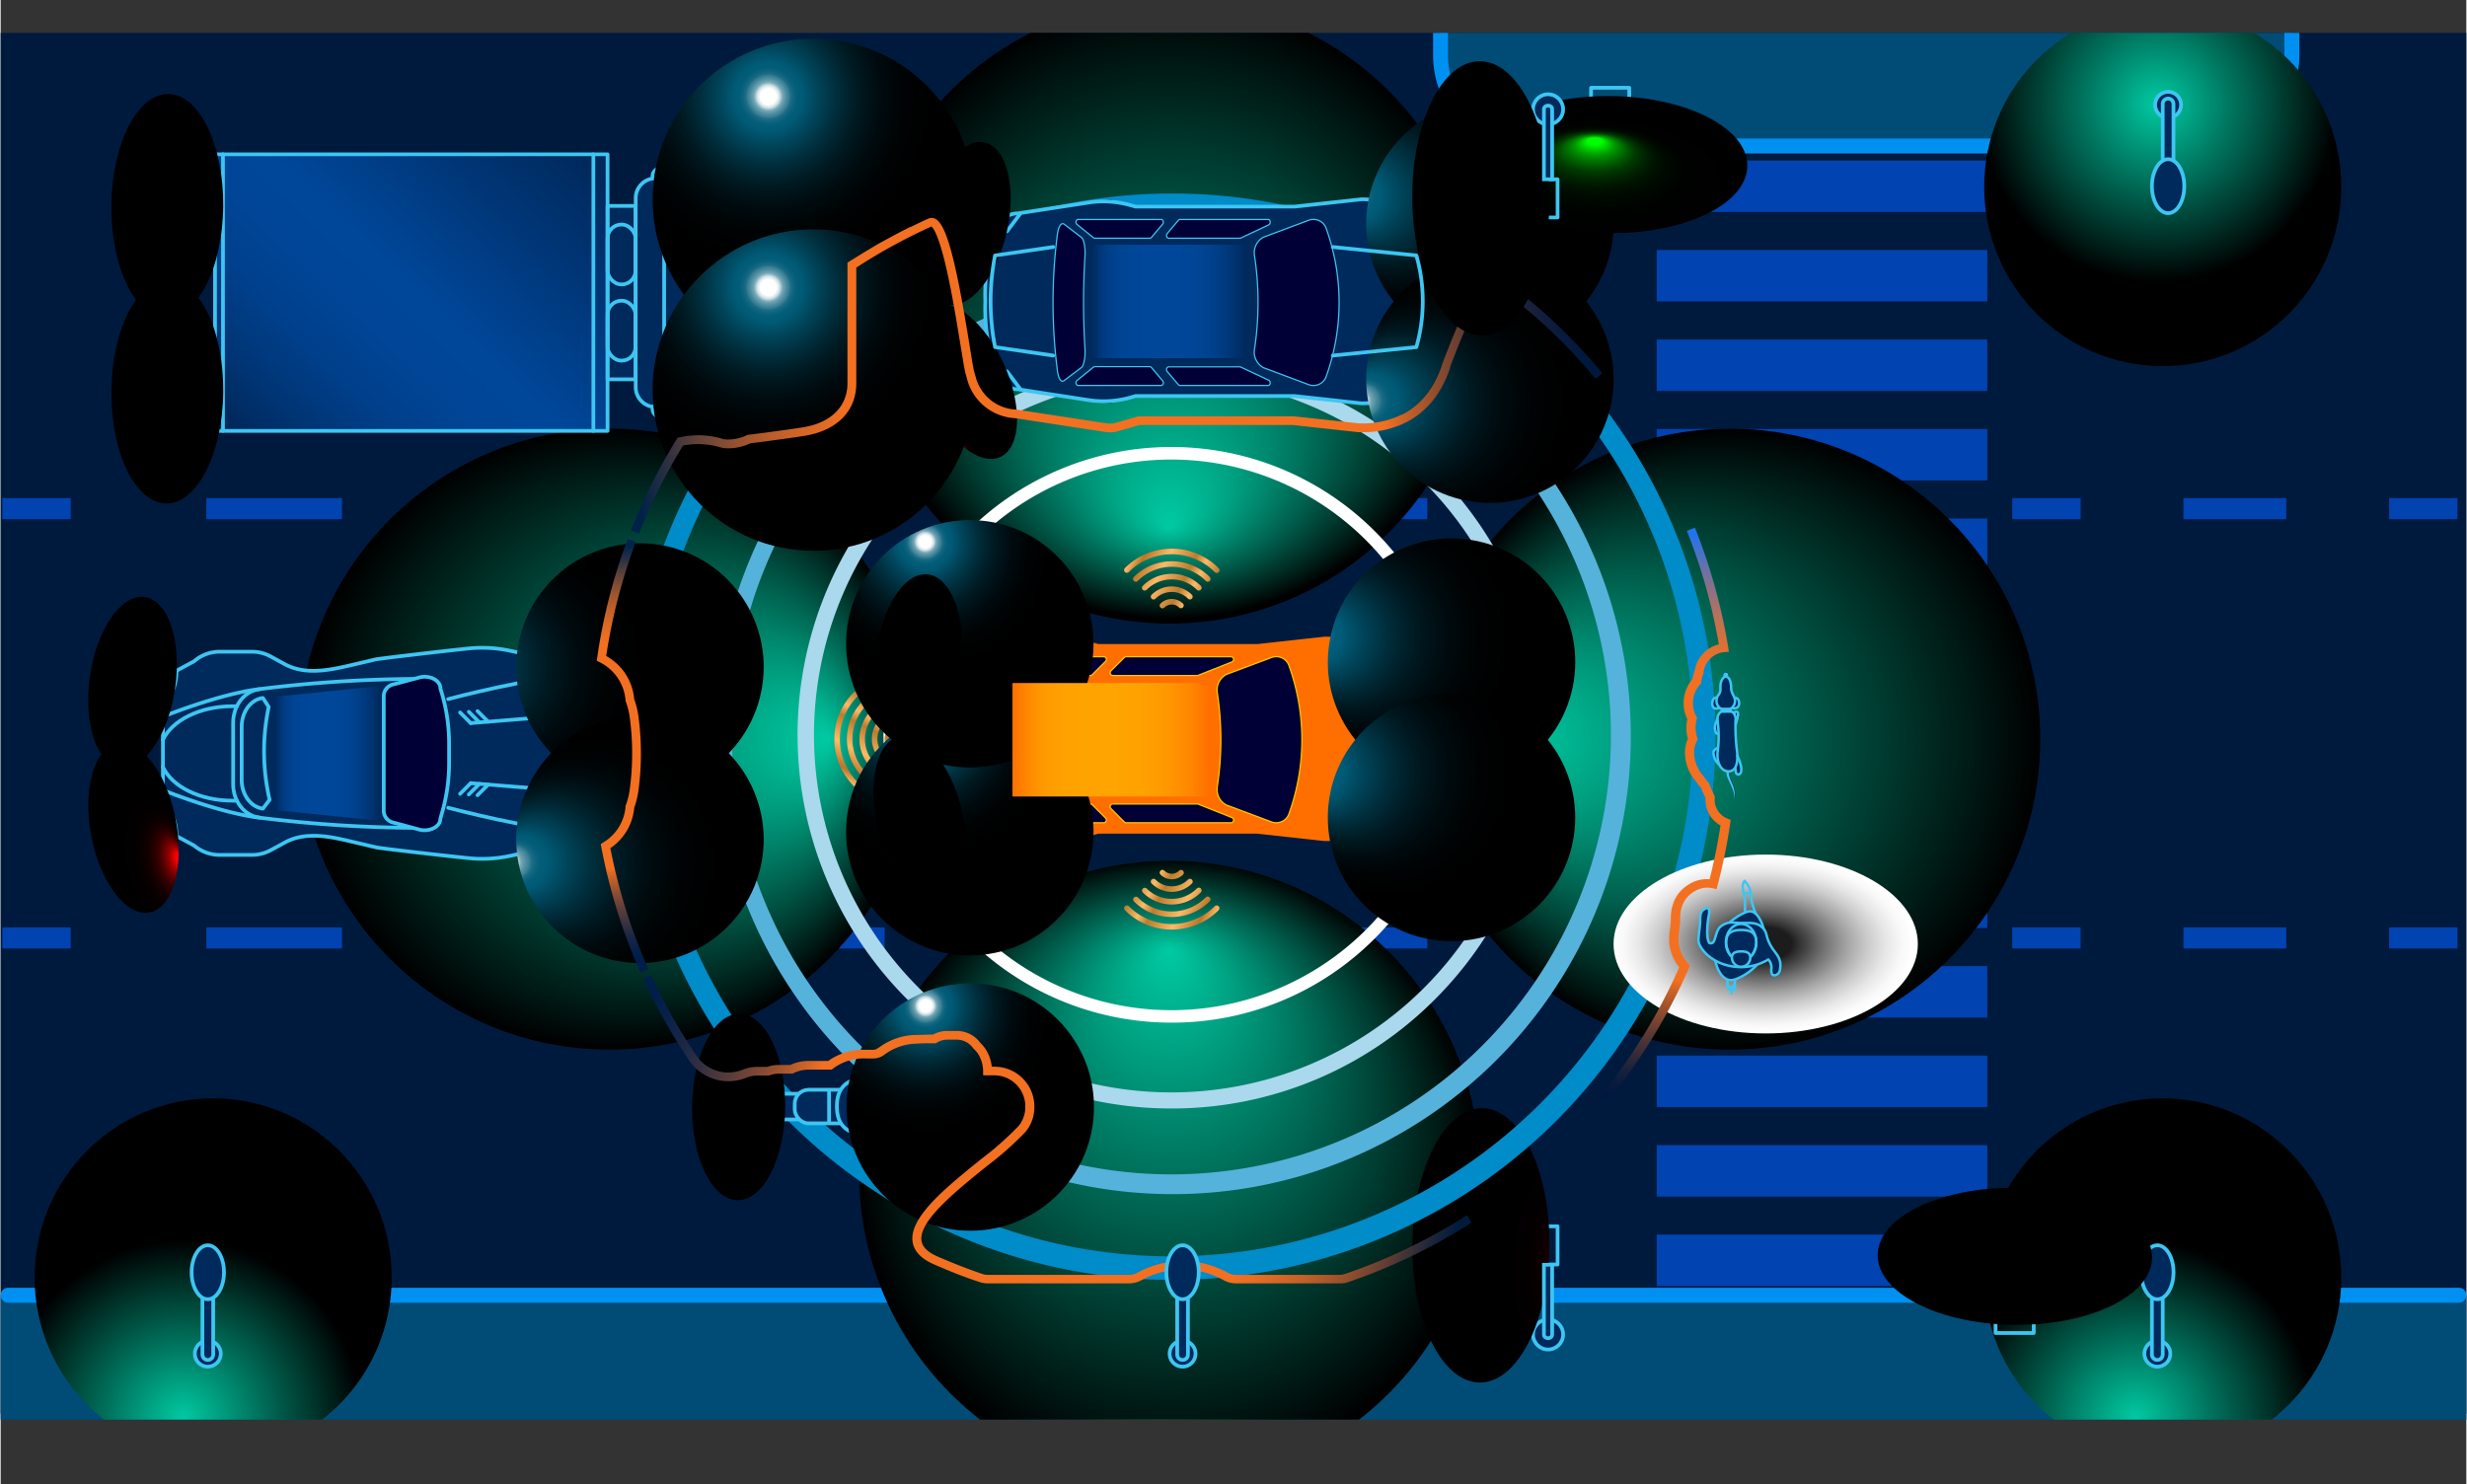 <svg xmlns="http://www.w3.org/2000/svg" xmlns:xlink="http://www.w3.org/1999/xlink" width="6.88in" height="4.14in" viewBox="0 0 495.09 298.08"><rect x="0" y="0" width="495.09" height="298.08" fill="#333333" stroke="none"/><defs><radialGradient id="a10abce8-b325-464b-8803-60e322327b81" cx="349.52" cy="138.12" r="17.96" gradientTransform="translate(0 -53.64) scale(1 1.45)" gradientUnits="userSpaceOnUse"><stop offset="0.24" stop-color="#5c5c5c"/><stop offset="0.3" stop-color="#717171"/><stop offset="0.47" stop-color="#a3a3a3"/><stop offset="0.63" stop-color="#cbcbcb"/><stop offset="0.78" stop-color="#e7e7e7"/><stop offset="0.91" stop-color="#f9f9f9"/><stop offset="1" stop-color="#fff"/></radialGradient><clipPath id="f24b7675-0db0-4cea-baa5-a3d95b3b2b7d" transform="translate(0 6.6)"><rect width="492.96" height="278.48" fill="none"/></clipPath><radialGradient id="e8b09157-9b5d-4f3d-8265-edf4dd04f763" cx="5794.44" cy="2388.28" r="21.51" gradientTransform="matrix(-1.18, -1.18, 1.18, -1.18, 4447.95, 9940.54)" gradientUnits="userSpaceOnUse"><stop offset="0" stop-color="#00caa2"/><stop offset="0.42" stop-color="#00735d"/><stop offset="1"/></radialGradient><radialGradient id="e79fee67-d051-42e3-a592-ba69347cca3d" cx="2088.13" cy="2711.74" r="21.51" gradientTransform="matrix(1.18, 1.18, -1.18, 1.18, 1169, -5642.97)" xlink:href="#e8b09157-9b5d-4f3d-8265-edf4dd04f763"/><radialGradient id="ac024847-4264-4180-a6f8-2ee0d00313e3" cx="5877.49" cy="2305.23" r="21.51" xlink:href="#e8b09157-9b5d-4f3d-8265-edf4dd04f763"/><radialGradient id="bedc6deb-e683-4ced-8a4d-9038cbf2a9d4" cx="5960.53" cy="2222.18" r="21.51" xlink:href="#e8b09157-9b5d-4f3d-8265-edf4dd04f763"/><radialGradient id="b19b858c-b850-4a66-9d43-4f40cf7bcda1" cx="212.79" cy="212.73" fy="168.712" r="62.35" gradientTransform="translate(21.92 21.82)" xlink:href="#e8b09157-9b5d-4f3d-8265-edf4dd04f763"/><radialGradient id="a394b924-ee0a-4690-9023-dfb6ff566895" cx="1840.34" cy="-155.47" fy="-199.495" r="62.35" gradientTransform="translate(2075.05 -93.53) rotate(180)" xlink:href="#e8b09157-9b5d-4f3d-8265-edf4dd04f763"/><radialGradient id="f6a31c03-4fc1-48ca-912e-aee639383df1" cx="2168.37" cy="3597.83" fy="3541.957" r="79.14" gradientTransform="matrix(-0.35, 0, 0, -0.17, 1052.11, 869.08)" gradientUnits="userSpaceOnUse"><stop offset="0.05" stop-color="red"/><stop offset="0.06" stop-color="#f60000"/><stop offset="0.1" stop-color="#c80000"/><stop offset="0.14" stop-color="#9d0000"/><stop offset="0.19" stop-color="#700"/><stop offset="0.24" stop-color="#570000"/><stop offset="0.29" stop-color="#3b0000"/><stop offset="0.36" stop-color="#250000"/><stop offset="0.43" stop-color="#140000"/><stop offset="0.52" stop-color="#090000"/><stop offset="0.65" stop-color="#020000"/><stop offset="1"/></radialGradient><radialGradient id="a917f0e0-eac9-488a-8cd5-0619296407e1" cx="1033.84" cy="1045.35" fy="1001.333" r="62.35" gradientTransform="translate(1167.58 -885.41) rotate(90)" xlink:href="#e8b09157-9b5d-4f3d-8265-edf4dd04f763"/><radialGradient id="ba8d2c3c-1d3e-4c3e-a73a-d45546c05d7e" cx="1019.28" cy="-935.25" fy="-979.267" r="62.35" gradientTransform="translate(1282.43 1167.71) rotate(-90)" xlink:href="#e8b09157-9b5d-4f3d-8265-edf4dd04f763"/><linearGradient id="e32f2ced-1a77-454c-af2e-a18ba25e4215" x1="1416.76" y1="-666.96" x2="1424.57" y2="-682.34" gradientTransform="translate(912.49 1590.75) rotate(-90)" gradientUnits="userSpaceOnUse"><stop offset="0" stop-color="#ffba66"/><stop offset="0.13" stop-color="#bc7528"/><stop offset="0.38" stop-color="#ffba66"/><stop offset="0.67" stop-color="#be7b2c"/><stop offset="0.8" stop-color="#ffba66"/><stop offset="1" stop-color="#af7b2c"/></linearGradient><linearGradient id="eb059060-4b14-48a6-a88e-1ade78a40f60" x1="1415.28" y1="-667.71" x2="1423.09" y2="-683.09" xlink:href="#e32f2ced-1a77-454c-af2e-a18ba25e4215"/><linearGradient id="a7074b6a-071e-40ae-9450-cad0f44ce5f0" x1="1413.81" y1="-668.46" x2="1421.62" y2="-683.84" xlink:href="#e32f2ced-1a77-454c-af2e-a18ba25e4215"/><linearGradient id="bca0e198-5af0-4601-8b46-cc11b5b8b175" x1="1412.33" y1="-669.21" x2="1420.14" y2="-684.59" xlink:href="#e32f2ced-1a77-454c-af2e-a18ba25e4215"/><linearGradient id="f8e50aaf-61d1-4fd1-81fb-02a98149f2d0" x1="1410.86" y1="-669.96" x2="1418.67" y2="-685.33" xlink:href="#e32f2ced-1a77-454c-af2e-a18ba25e4215"/><linearGradient id="ed728127-98f6-4963-b6c5-de5aedc58ba6" x1="-1772.38" y1="-446.88" x2="-1764.57" y2="-462.26" gradientTransform="translate(-222.11 1882.05) rotate(90)" xlink:href="#e32f2ced-1a77-454c-af2e-a18ba25e4215"/><linearGradient id="a95eba78-fe7f-4c8e-96e1-9909b2afc744" x1="-1773.85" y1="-447.63" x2="-1766.04" y2="-463.01" gradientTransform="translate(-222.11 1882.05) rotate(90)" xlink:href="#e32f2ced-1a77-454c-af2e-a18ba25e4215"/><linearGradient id="b9b96726-896b-42f6-a94b-9ddc4087049b" x1="-1775.33" y1="-448.38" x2="-1767.52" y2="-463.76" gradientTransform="translate(-222.11 1882.05) rotate(90)" xlink:href="#e32f2ced-1a77-454c-af2e-a18ba25e4215"/><linearGradient id="b0dc785e-49d3-4169-a9b8-813cee8bdf8b" x1="-1776.81" y1="-449.13" x2="-1769" y2="-464.51" gradientTransform="translate(-222.11 1882.05) rotate(90)" xlink:href="#e32f2ced-1a77-454c-af2e-a18ba25e4215"/><linearGradient id="b4e2713d-80e5-480f-8362-79c89b330179" x1="-1778.28" y1="-449.88" x2="-1770.47" y2="-465.26" gradientTransform="translate(-222.11 1882.05) rotate(90)" xlink:href="#e32f2ced-1a77-454c-af2e-a18ba25e4215"/><linearGradient id="a7a8d441-0526-42db-b4f2-2c01a3fe81a6" x1="-2625.21" y1="-1252.77" x2="-2617.4" y2="-1268.15" gradientTransform="translate(2798.68 1404.98)" xlink:href="#e32f2ced-1a77-454c-af2e-a18ba25e4215"/><linearGradient id="e733b21f-01d2-4331-b508-f9edbe8e00fb" x1="-2626.68" y1="-1253.52" x2="-2618.87" y2="-1268.9" gradientTransform="translate(2798.68 1404.98)" xlink:href="#e32f2ced-1a77-454c-af2e-a18ba25e4215"/><linearGradient id="a45d6292-1f12-459f-9423-e56ff8671b5b" x1="-2628.16" y1="-1254.27" x2="-2620.35" y2="-1269.65" gradientTransform="translate(2798.68 1404.98)" xlink:href="#e32f2ced-1a77-454c-af2e-a18ba25e4215"/><linearGradient id="b744d14c-f625-4062-be61-cf2bddc18156" x1="-2629.64" y1="-1255.02" x2="-2621.83" y2="-1270.4" gradientTransform="translate(2798.68 1404.98)" xlink:href="#e32f2ced-1a77-454c-af2e-a18ba25e4215"/><linearGradient id="a0fc2ff6-b11c-4c8f-8bb4-f3238e144002" x1="-2631.11" y1="-1255.77" x2="-2623.3" y2="-1271.14" gradientTransform="translate(2798.68 1404.98)" xlink:href="#e32f2ced-1a77-454c-af2e-a18ba25e4215"/><radialGradient id="abd7de45-d32a-4b21-9d2b-7f125aa327c2" cx="5933.74" cy="2324.31" r="14.9" gradientTransform="translate(4447.95 9898.3) rotate(-135) scale(1.67)" gradientUnits="userSpaceOnUse"><stop offset="0.05" stop-color="#fff"/><stop offset="0.07" stop-color="#d0e1e6"/><stop offset="0.08" stop-color="#a0c2cc"/><stop offset="0.09" stop-color="#75a6b5"/><stop offset="0.11" stop-color="#518fa2"/><stop offset="0.13" stop-color="#337c92"/><stop offset="0.14" stop-color="#1d6d86"/><stop offset="0.16" stop-color="#0c637e"/><stop offset="0.18" stop-color="#035d79"/><stop offset="0.21" stop-color="#005b77"/><stop offset="0.3" stop-color="#00465c"/><stop offset="0.43" stop-color="#002d3b"/><stop offset="0.56" stop-color="#001921"/><stop offset="0.7" stop-color="#000b0f"/><stop offset="0.84" stop-color="#000304"/><stop offset="1"/></radialGradient><radialGradient id="b20800c5-e72e-4700-b78f-fd32837ab357" cx="5949.75" cy="2340.32" r="14.9" xlink:href="#abd7de45-d32a-4b21-9d2b-7f125aa327c2"/><radialGradient id="afcd210d-85fc-402c-87e3-c2db8de52caa" cx="1040.67" cy="7585.45" fy="7550.349" r="49.71" gradientTransform="matrix(-0.35, 0, 0, -0.17, 546.98, 1445)" xlink:href="#f6a31c03-4fc1-48ca-912e-aee639383df1"/><radialGradient id="ab2b69b8-4118-46a3-9ed0-a23944589707" cx="4811.01" cy="-4046.08" fy="-4081.186" r="49.72" gradientTransform="matrix(0, 0.35, -0.17, 0, -518.59, -1516.65)" xlink:href="#f6a31c03-4fc1-48ca-912e-aee639383df1"/><linearGradient id="fa4c85ab-032a-4157-80a7-c5f99c8c49fa" x1="2210.17" y1="138.93" x2="2217.98" y2="123.55" gradientTransform="translate(2507.39 270.38) rotate(180)" xlink:href="#e32f2ced-1a77-454c-af2e-a18ba25e4215"/><linearGradient id="b3145d97-f2ed-4506-96fb-1ed08ed622b9" x1="2208.7" y1="138.18" x2="2216.51" y2="122.8" gradientTransform="translate(2507.39 270.38) rotate(180)" xlink:href="#e32f2ced-1a77-454c-af2e-a18ba25e4215"/><linearGradient id="bf8e03e9-f1f0-4c2d-a7a3-3cdd4d81a7a8" x1="2207.22" y1="137.43" x2="2215.03" y2="122.05" gradientTransform="translate(2507.39 270.38) rotate(180)" xlink:href="#e32f2ced-1a77-454c-af2e-a18ba25e4215"/><linearGradient id="e4b809c5-908a-439c-b4cc-244824f96faf" x1="2205.74" y1="136.68" x2="2213.55" y2="121.3" gradientTransform="translate(2507.39 270.38) rotate(180)" xlink:href="#e32f2ced-1a77-454c-af2e-a18ba25e4215"/><linearGradient id="b5d6679c-a7b5-4cdc-9a11-52aceb46390c" x1="2204.27" y1="135.93" x2="2212.08" y2="120.55" gradientTransform="translate(2507.39 270.38) rotate(180)" xlink:href="#e32f2ced-1a77-454c-af2e-a18ba25e4215"/><linearGradient id="ed3bbc4b-8658-458d-ae68-15f934ca8e43" x1="203.16" y1="148.56" x2="242.74" y2="148.56" gradientUnits="userSpaceOnUse"><stop offset="0" stop-color="#ff6f00"/><stop offset="0.04" stop-color="#ff7d00"/><stop offset="0.1" stop-color="#ff8e00"/><stop offset="0.17" stop-color="#ff9b00"/><stop offset="0.27" stop-color="#ffa200"/><stop offset="0.51" stop-color="#ffa400"/><stop offset="0.67" stop-color="#ffa100"/><stop offset="0.79" stop-color="#ff9700"/><stop offset="0.9" stop-color="#ff8700"/><stop offset="0.99" stop-color="#ff7100"/><stop offset="1" stop-color="#ff6f00"/></linearGradient><radialGradient id="f7331d03-be42-49d9-9dde-80c6b99cf931" cx="3808.21" cy="1614.03" fx="3819.04" r="14.9" gradientTransform="translate(-1379.92 6813.96) rotate(-98.94) scale(1.67)" xlink:href="#abd7de45-d32a-4b21-9d2b-7f125aa327c2"/><radialGradient id="b6989827-3548-4960-a0ed-27923112ca26" cx="3808.21" cy="-2767.3" fx="3819.04" r="14.9" gradientTransform="matrix(-1.67, 0, 0, 1.67, 6638.07, 4776.14)" xlink:href="#abd7de45-d32a-4b21-9d2b-7f125aa327c2"/><radialGradient id="a8d0342e-37d4-4a7b-ae06-d8647a053178" cx="3803.58" cy="1666.85" fx="3814.41" r="14.9" gradientTransform="translate(5092.46 5030.68) rotate(-157.5) scale(1.67)" xlink:href="#abd7de45-d32a-4b21-9d2b-7f125aa327c2"/><radialGradient id="a46a6916-c051-4639-90ca-2246f2c0ab95" cx="3803.58" cy="-2820.11" fx="3814.41" r="14.9" gradientTransform="matrix(-0.64, -1.54, -1.54, 0.64, -1617.36, 7724.66)" xlink:href="#abd7de45-d32a-4b21-9d2b-7f125aa327c2"/><linearGradient id="ef9c3de9-8c0f-49c2-8625-f3d0e67f6717" x1="219.05" y1="60.53" x2="249.98" y2="60.53" gradientUnits="userSpaceOnUse"><stop offset="0" stop-color="#00295c"/><stop offset="0.01" stop-color="#002b5f"/><stop offset="0.05" stop-color="#003575"/><stop offset="0.1" stop-color="#003d86"/><stop offset="0.17" stop-color="#004391"/><stop offset="0.26" stop-color="#004698"/><stop offset="0.51" stop-color="#00479a"/><stop offset="0.66" stop-color="#004697"/><stop offset="0.77" stop-color="#00418d"/><stop offset="0.87" stop-color="#00397d"/><stop offset="0.97" stop-color="#002e67"/><stop offset="1" stop-color="#00295c"/></linearGradient><radialGradient id="aad41a18-5d3b-4eea-ac72-231aed5532ea" cx="-329.14" cy="9240.67" fy="9206.855" r="47.9" gradientTransform="matrix(-0.35, 0, 0, -0.17, 79.15, 1645.5)" xlink:href="#f6a31c03-4fc1-48ca-912e-aee639383df1"/><radialGradient id="acf364c1-4a63-4201-a2f2-c22c6e95cca8" cx="6907.73" cy="-3111.46" fy="-3145.282" r="47.9" gradientTransform="matrix(0, 0.35, -0.17, 0, -347.1, -2334.12)" xlink:href="#f6a31c03-4fc1-48ca-912e-aee639383df1"/><radialGradient id="a6230b25-6c3c-4be0-b59c-60974cbaecfe" cx="6000.94" cy="2364.85" r="19.37" xlink:href="#abd7de45-d32a-4b21-9d2b-7f125aa327c2"/><radialGradient id="bfe0b2eb-0469-4573-bbc2-a5b329712fb5" cx="5984.7" cy="2348.61" r="19.37" xlink:href="#abd7de45-d32a-4b21-9d2b-7f125aa327c2"/><linearGradient id="a837f7f8-86ef-48d3-bd18-b0905ce7bc2f" x1="52.34" y1="90.85" x2="112.23" y2="27.01" gradientUnits="userSpaceOnUse"><stop offset="0" stop-color="#00295c"/><stop offset="0.13" stop-color="#003677"/><stop offset="0.25" stop-color="#003f8a"/><stop offset="0.38" stop-color="#004596"/><stop offset="0.51" stop-color="#00479a"/><stop offset="1" stop-color="#00295c"/></linearGradient><radialGradient id="a84a8730-0fcc-4b75-9115-1a2d1942dacb" cx="1576.25" cy="5126.07" fy="5080.471" r="64.58" gradientTransform="matrix(-0.35, 0, 0, -0.17, 582.26, 926.15)" xlink:href="#f6a31c03-4fc1-48ca-912e-aee639383df1"/><radialGradient id="b5dff2c4-209c-4894-a8ba-ea56ec90c349" cx="1683.29" cy="5123.98" fy="5078.378" r="64.58" gradientTransform="matrix(-0.35, 0, 0, -0.17, 619.52, 963.05)" xlink:href="#f6a31c03-4fc1-48ca-912e-aee639383df1"/><radialGradient id="ebf81be7-90c3-460d-90f2-89b68824ee5f" cx="706.99" cy="8699.3" fy="8664.209" r="49.7" gradientTransform="matrix(-0.35, 0, 0, -0.17, 272.36, 1643.26)" xlink:href="#f6a31c03-4fc1-48ca-912e-aee639383df1"/><radialGradient id="af35457a-6d48-48ae-a22b-0c09eff461fc" cx="4029.32" cy="491.06" fy="455.955" r="49.71" gradientTransform="matrix(0, 0.35, -0.17, 0, 112.21, -1242.92)" xlink:href="#f6a31c03-4fc1-48ca-912e-aee639383df1"/><linearGradient id="aa34d7b8-3ce6-4cfd-bda0-720b136abd10" x1="55.11" y1="151.3" x2="76.01" y2="151.3" xlink:href="#ef9c3de9-8c0f-49c2-8625-f3d0e67f6717"/><radialGradient id="a9394eed-48af-4684-85f9-7af2db668df4" cx="3905.98" cy="1613.45" fx="3916.81" r="14.9" gradientTransform="matrix(-0.27, -1.65, 1.65, -0.27, -1483.14, 6983.69)" xlink:href="#abd7de45-d32a-4b21-9d2b-7f125aa327c2"/><radialGradient id="a6857f37-0311-49d4-98ef-a13f62e4dbe0" cx="3905.98" cy="-2764.66" fx="3916.81" r="14.9" gradientTransform="matrix(-0.64, -1.54, -1.54, 0.64, -1637.33, 7939.38)" xlink:href="#abd7de45-d32a-4b21-9d2b-7f125aa327c2"/><radialGradient id="ad79a06c-c621-4b77-85a5-3c0822590258" cx="2092.74" cy="4456.34" fy="4418.385" r="53.75" gradientTransform="matrix(-0.35, 0, 0, -0.17, 876.76, 990.59)" xlink:href="#f6a31c03-4fc1-48ca-912e-aee639383df1"/><radialGradient id="aa8ce89f-a6a3-4124-9614-7816cf7520db" cx="5910.24" cy="2300.89" r="14.9" xlink:href="#abd7de45-d32a-4b21-9d2b-7f125aa327c2"/><radialGradient id="b19d4bc8-945e-4069-9fa9-1bfb89b5239e" cx="845.08" cy="182.97" r="17.96" gradientTransform="translate(-1082.82 6.6) scale(1.7 1)" gradientUnits="userSpaceOnUse"><stop offset="0.19" stop-color="#1c1c1c"/><stop offset="0.24" stop-color="#323232"/><stop offset="0.4" stop-color="#707070"/><stop offset="0.55" stop-color="#a3a3a3"/><stop offset="0.69" stop-color="#cbcbcb"/><stop offset="0.81" stop-color="#e7e7e7"/><stop offset="0.92" stop-color="#f9f9f9"/><stop offset="1" stop-color="#fff"/></radialGradient><radialGradient id="f8b37470-2764-4b33-9727-3dabe7789bb9" cx="11144.98" cy="33262.87" fy="33206.996" r="79.14" gradientTransform="matrix(0, -0.35, 0.17, 0, -5379.84, 4126.03)" gradientUnits="userSpaceOnUse"><stop offset="0.05" stop-color="lime"/><stop offset="0.06" stop-color="#00f600"/><stop offset="0.1" stop-color="#00c800"/><stop offset="0.14" stop-color="#009d00"/><stop offset="0.19" stop-color="#070"/><stop offset="0.24" stop-color="#005700"/><stop offset="0.29" stop-color="#003b00"/><stop offset="0.36" stop-color="#002500"/><stop offset="0.43" stop-color="#001400"/><stop offset="0.52" stop-color="#000900"/><stop offset="0.65" stop-color="#000200"/><stop offset="1"/></radialGradient><linearGradient id="b1da13a3-0664-4b96-ae32-1972eeec4292" x1="126.1" y1="185.83" x2="122.86" y2="103.21" gradientUnits="userSpaceOnUse"><stop offset="0" stop-color="#001e4a"/><stop offset="0.02" stop-color="#062049"/><stop offset="0.05" stop-color="#182646"/><stop offset="0.08" stop-color="#343041"/><stop offset="0.12" stop-color="#5c3d3a"/><stop offset="0.16" stop-color="#8f4e32"/><stop offset="0.2" stop-color="#cd6327"/><stop offset="0.22" stop-color="#f37021"/><stop offset="0.76" stop-color="#f37021"/><stop offset="0.78" stop-color="#ed6e22"/><stop offset="0.81" stop-color="#db6925"/><stop offset="0.85" stop-color="#bf602a"/><stop offset="0.89" stop-color="#975331"/><stop offset="0.93" stop-color="#644339"/><stop offset="0.97" stop-color="#263044"/><stop offset="1" stop-color="#00244a"/></linearGradient><linearGradient id="b620ab2a-1cd2-455f-9008-cba9f7f2afaf" x1="125.44" y1="74.99" x2="315.48" y2="45.59" gradientUnits="userSpaceOnUse"><stop offset="0" stop-color="#002248"/><stop offset="0.03" stop-color="#262e42"/><stop offset="0.07" stop-color="#644238"/><stop offset="0.11" stop-color="#975230"/><stop offset="0.15" stop-color="#bf5f29"/><stop offset="0.19" stop-color="#db6825"/><stop offset="0.22" stop-color="#ed6e22"/><stop offset="0.24" stop-color="#f37021"/><stop offset="0.78" stop-color="#f37021"/><stop offset="0.8" stop-color="#cd6226"/><stop offset="0.84" stop-color="#8f4c2d"/><stop offset="0.88" stop-color="#5c3933"/><stop offset="0.92" stop-color="#342b38"/><stop offset="0.95" stop-color="#18213b"/><stop offset="0.98" stop-color="#061a3d"/><stop offset="1" stop-color="#00183e"/></linearGradient><linearGradient id="e6fa6a9d-d370-402f-a05b-eee8f7beffcd" x1="287.82" y1="254.46" x2="127.32" y2="204.79" gradientUnits="userSpaceOnUse"><stop offset="0" stop-color="#001c3d"/><stop offset="0.03" stop-color="#262939"/><stop offset="0.07" stop-color="#643e32"/><stop offset="0.11" stop-color="#97502c"/><stop offset="0.15" stop-color="#bf5e27"/><stop offset="0.19" stop-color="#db6824"/><stop offset="0.22" stop-color="#ed6e22"/><stop offset="0.24" stop-color="#f37021"/><stop offset="0.78" stop-color="#f37021"/><stop offset="0.8" stop-color="#cd6327"/><stop offset="0.84" stop-color="#8f4e32"/><stop offset="0.88" stop-color="#5c3d3a"/><stop offset="0.92" stop-color="#343041"/><stop offset="0.95" stop-color="#182646"/><stop offset="0.98" stop-color="#062049"/><stop offset="1" stop-color="#001e4a"/></linearGradient><linearGradient id="a4a610af-a89f-4e50-b0e7-35c60fbc2ddb" x1="345.88" y1="101.91" x2="330.16" y2="214.61" gradientUnits="userSpaceOnUse"><stop offset="0" stop-color="#2273ec"/><stop offset="0" stop-color="#2673e8"/><stop offset="0.05" stop-color="#6472ac"/><stop offset="0.1" stop-color="#97717a"/><stop offset="0.14" stop-color="#bf7154"/><stop offset="0.18" stop-color="#db7038"/><stop offset="0.22" stop-color="#ed7027"/><stop offset="0.24" stop-color="#f37021"/><stop offset="0.78" stop-color="#f37021"/><stop offset="0.8" stop-color="#cd6226"/><stop offset="0.84" stop-color="#8f4c2d"/><stop offset="0.88" stop-color="#5c3933"/><stop offset="0.92" stop-color="#342b38"/><stop offset="0.95" stop-color="#18213b"/><stop offset="0.98" stop-color="#061a3d"/><stop offset="1" stop-color="#00183e"/></linearGradient><radialGradient id="b443e954-2c5c-432b-a451-731e708d121c" cx="-1660.89" cy="-1127.83" fy="-1183.701" r="79.14" gradientTransform="matrix(0, 0.35, -0.17, 0, 127.07, 604.66)" xlink:href="#f8b37470-2764-4b33-9727-3dabe7789bb9"/><radialGradient id="abbf1354-b0b6-420b-a404-a1d75f8f54cf" cx="37704.04" cy="2903.06" fy="2847.183" r="79.14" gradientTransform="matrix(0, -0.35, -0.17, 0, 800.61, 13158.72)" xlink:href="#f6a31c03-4fc1-48ca-912e-aee639383df1"/></defs><g style="isolation:isolate"><g id="e06085ea-6267-4cab-9922-064c7784b764" data-name="Layer 1"><rect y="6.6" width="495.08" height="277.29" fill="#001a3d"/><g style="mix-blend-mode:screen"><rect x="479.58" y="186.23" width="13.73" height="4.24" fill="#0043b1"/><rect x="438.28" y="186.23" width="20.65" height="4.24" fill="#0043b1"/><rect x="403.91" y="186.23" width="13.73" height="4.24" fill="#0043b1"/></g><g style="mix-blend-mode:screen"><rect x="479.58" y="100.02" width="13.73" height="4.24" fill="#0043b1"/><rect x="438.28" y="100.02" width="20.65" height="4.24" fill="#0043b1"/><rect x="403.91" y="100.02" width="13.73" height="4.24" fill="#0043b1"/></g><g style="mix-blend-mode:screen"><rect x="313.7" y="186.23" width="13.73" height="4.24" fill="#0043b1"/><path d="M286.46,183.87H259.22v-4.24h27.24Zm-54.48,0H204.74v-4.24H232Zm-54.48,0H150.26v-4.24H177.5Zm-54.48,0H95.78v-4.24H123Zm-54.48,0H41.3v-4.24H68.54Z" transform="translate(0 6.6)" fill="#0043b1"/><rect x="0.33" y="186.23" width="13.73" height="4.24" fill="#0043b1"/></g><g style="mix-blend-mode:screen"><rect x="313.7" y="100.02" width="13.73" height="4.24" fill="#0043b1"/><path d="M286.46,97.66H259.22V93.42h27.24Zm-54.48,0H204.74V93.42H232Zm-54.48,0H150.26V93.42H177.5Zm-54.48,0H95.78V93.42H123Zm-54.48,0H41.3V93.42H68.54Z" transform="translate(0 6.6)" fill="#0043b1"/><rect x="0.33" y="100.02" width="13.73" height="4.24" fill="#0043b1"/></g><rect x="332.52" y="247.93" width="66.38" height="10.33" fill="#0043b1" style="mix-blend-mode:screen"/><rect x="332.52" y="229.96" width="66.38" height="10.33" fill="#0043b1" style="mix-blend-mode:screen"/><rect x="332.52" y="211.98" width="66.38" height="10.33" fill="#0043b1" style="mix-blend-mode:screen"/><rect x="332.52" y="194.01" width="66.38" height="10.33" fill="#0043b1" style="mix-blend-mode:screen"/><rect x="332.52" y="176.03" width="66.38" height="10.33" fill="#0043b1" style="mix-blend-mode:screen"/><rect x="332.52" y="158.06" width="66.38" height="10.33" fill="#0043b1" style="mix-blend-mode:screen"/><rect x="332.52" y="140.08" width="66.38" height="10.33" fill="#0043b1" style="mix-blend-mode:screen"/><rect x="332.52" y="122.1" width="66.38" height="10.33" fill="#0043b1" style="mix-blend-mode:screen"/><rect x="332.52" y="104.13" width="66.38" height="10.33" fill="#0043b1" style="mix-blend-mode:screen"/><rect x="332.52" y="86.15" width="66.38" height="10.33" fill="#0043b1" style="mix-blend-mode:screen"/><rect x="332.52" y="68.18" width="66.38" height="10.33" fill="#0043b1" style="mix-blend-mode:screen"/><rect x="332.52" y="50.2" width="66.38" height="10.33" fill="#0043b1" style="mix-blend-mode:screen"/><rect x="332.52" y="32.23" width="66.38" height="10.33" fill="#0043b1" style="mix-blend-mode:screen"/><ellipse cx="349.52" cy="146.01" rx="17.96" ry="25.97" fill="url(#a10abce8-b325-464b-8803-60e322327b81)" style="mix-blend-mode:multiply"/><path d="M460.06,0V4.53a18.2,18.2,0,0,1-18.19,18.19H307.3A18.2,18.2,0,0,1,289.11,4.53V0" transform="translate(0 6.6)" fill="#004c77"/><rect y="260.11" width="495.09" height="24.97" fill="#004c77"/><path d="M441.87,24.22H307.3A19.71,19.71,0,0,1,287.62,4.53V0h3V4.53A16.71,16.71,0,0,0,307.3,21.22H441.87A16.71,16.71,0,0,0,458.56,4.53V0h3V4.53A19.72,19.72,0,0,1,441.87,24.22Z" transform="translate(0 6.6)" fill="#0090f2"/><path d="M493.59,255H1.5a1.5,1.5,0,0,1,0-3H493.59a1.5,1.5,0,0,1,0,3Z" transform="translate(0 6.6)" fill="#0090f2"/><circle cx="237.32" cy="271.84" r="8.77" fill="#00295c" stroke="#3dc6f2" stroke-linecap="round" stroke-linejoin="round" stroke-width="0.75"/><circle cx="433.05" cy="271.84" r="8.77" fill="#00295c" stroke="#3dc6f2" stroke-linecap="round" stroke-linejoin="round" stroke-width="0.75"/><circle cx="435.21" cy="14.45" r="8.77" transform="translate(346.33 447.33) rotate(-80.12)" fill="#00295c" stroke="#3dc6f2" stroke-linecap="round" stroke-linejoin="round" stroke-width="0.75"/><circle cx="41.59" cy="271.84" r="8.77" fill="#00295c" stroke="#3dc6f2" stroke-linecap="round" stroke-linejoin="round" stroke-width="0.75"/><g clip-path="url(#f24b7675-0db0-4cea-baa5-a3d95b3b2b7d)"><ellipse cx="434.13" cy="256.56" rx="35.85" ry="36" fill="url(#e8b09157-9b5d-4f3d-8265-edf4dd04f763)" style="mix-blend-mode:color-dodge"/><ellipse cx="434.13" cy="37.52" rx="35.85" ry="36" fill="url(#e79fee67-d051-42e3-a592-ba69347cca3d)" style="mix-blend-mode:color-dodge"/><ellipse cx="238.4" cy="256.56" rx="35.85" ry="36" fill="url(#ac024847-4264-4180-a6f8-2ee0d00313e3)" style="mix-blend-mode:color-dodge"/><ellipse cx="42.67" cy="256.56" rx="35.85" ry="36" fill="url(#bedc6deb-e683-4ced-8a4d-9038cbf2a9d4)" style="mix-blend-mode:color-dodge"/><ellipse cx="234.71" cy="235.47" rx="62.35" ry="62.61" fill="url(#b19b858c-b850-4a66-9d43-4f40cf7bcda1)" style="mix-blend-mode:color-dodge"/><ellipse cx="234.71" cy="62.61" rx="62.35" ry="62.61" fill="url(#a394b924-ee0a-4690-9023-dfb6ff566895)" style="mix-blend-mode:color-dodge"/></g><circle cx="433.05" cy="271.84" r="2.61" fill="#00295c" stroke="#3dc6f2" stroke-linecap="round" stroke-linejoin="round" stroke-width="0.75"/><path d="M433.05,266.5a1.09,1.09,0,0,1-1.09-1.08V250a1.09,1.09,0,0,1,2.17,0v15.45A1.09,1.09,0,0,1,433.05,266.5Z" transform="translate(0 6.6)" fill="#00295c" stroke="#3dc6f2" stroke-linecap="round" stroke-linejoin="round" stroke-width="0.75"/><ellipse cx="433.05" cy="255.49" rx="3.25" ry="5.42" fill="#00295c" stroke="#3dc6f2" stroke-linecap="round" stroke-linejoin="round" stroke-width="0.75"/><circle cx="435.21" cy="21.05" r="2.61" fill="#00295c" stroke="#3dc6f2" stroke-linecap="round" stroke-linejoin="round" stroke-width="0.75"/><path d="M435.21,13.19a1.08,1.08,0,0,1,1.08,1.08V29.71a1.08,1.08,0,1,1-2.16,0V14.27A1.08,1.08,0,0,1,435.21,13.19Z" transform="translate(0 6.6)" fill="#00295c" stroke="#3dc6f2" stroke-linecap="round" stroke-linejoin="round" stroke-width="0.75"/><ellipse cx="435.21" cy="37.39" rx="3.25" ry="5.42" fill="#00295c" stroke="#3dc6f2" stroke-linecap="round" stroke-linejoin="round" stroke-width="0.75"/><circle cx="237.32" cy="271.84" r="2.61" fill="#00295c" stroke="#3dc6f2" stroke-linecap="round" stroke-linejoin="round" stroke-width="0.75"/><path d="M237.32,266.5a1.08,1.08,0,0,1-1.08-1.08V250a1.08,1.08,0,1,1,2.16,0v15.45A1.08,1.08,0,0,1,237.32,266.5Z" transform="translate(0 6.6)" fill="#00295c" stroke="#3dc6f2" stroke-linecap="round" stroke-linejoin="round" stroke-width="0.75"/><circle cx="41.59" cy="271.84" r="2.61" fill="#00295c" stroke="#3dc6f2" stroke-linecap="round" stroke-linejoin="round" stroke-width="0.75"/><path d="M41.59,266.5a1.09,1.09,0,0,1-1.08-1.08V250a1.08,1.08,0,1,1,2.16,0v15.45A1.08,1.08,0,0,1,41.59,266.5Z" transform="translate(0 6.6)" fill="#00295c" stroke="#3dc6f2" stroke-linecap="round" stroke-linejoin="round" stroke-width="0.75"/><ellipse cx="41.59" cy="255.49" rx="3.25" ry="5.42" fill="#00295c" stroke="#3dc6f2" stroke-linecap="round" stroke-linejoin="round" stroke-width="0.75"/><circle cx="310.71" cy="267.98" r="3.02" fill="#00295c" stroke="#3dc6f2" stroke-miterlimit="10" stroke-width="0.75"/><path d="M308,246.3c-.9,0-1.63-1.26-1.63-2.81s.73-2.8,1.63-2.8" transform="translate(0 6.6)" fill="red"/><rect x="308.03" y="246.26" width="4.59" height="7.67" fill="none" stroke="#3dc6f2" stroke-linecap="round" stroke-linejoin="round" stroke-width="0.75"/><ellipse cx="297.2" cy="243.47" rx="27.55" ry="13.76" transform="translate(50.81 544.85) rotate(-89.43)" fill="url(#f6a31c03-4fc1-48ca-912e-aee639383df1)" style="mix-blend-mode:screen"/><path d="M311.53,261.38c0,1-1.65,1-1.65,0v-14h1.65Z" transform="translate(0 6.6)" fill="#00295c" stroke="#3dc6f2" stroke-miterlimit="10" stroke-width="0.75"/><circle cx="122.23" cy="148.43" r="62.35" fill="url(#a917f0e0-eac9-488a-8cd5-0619296407e1)" style="mix-blend-mode:color-dodge"/><circle cx="347.19" cy="148.43" r="62.35" fill="url(#ba8d2c3c-1d3e-4c3e-a73a-d45546c05d7e)" style="mix-blend-mode:color-dodge"/><g style="mix-blend-mode:overlay"><path d="M235.08,198.76a57.8,57.8,0,1,1,40.86-16.93A57.41,57.41,0,0,1,235.08,198.76Zm0-113.08A55.29,55.29,0,1,0,290.37,141,55.36,55.36,0,0,0,235.08,85.68Z" transform="translate(0 6.6)" fill="#fff"/></g><g style="mix-blend-mode:overlay"><path d="M235.08,216a75,75,0,1,1,53-22A74.48,74.48,0,0,1,235.08,216Zm0-146.77A71.77,71.77,0,1,0,306.85,141,71.84,71.84,0,0,0,235.08,69.21Z" transform="translate(0 6.6)" fill="#aad8ed"/></g><g style="mix-blend-mode:overlay"><path d="M235.08,233.2A92,92,0,1,1,271,226,91.64,91.64,0,0,1,235.08,233.2Zm0-180.47A88.25,88.25,0,1,0,323.33,141,88.35,88.35,0,0,0,235.08,52.73Z" transform="translate(0 6.6)" fill="#55b2db"/></g><g style="mix-blend-mode:overlay"><path d="M235.08,250.42a109.08,109.08,0,1,1,42.61-8.6A108.74,108.74,0,0,1,235.08,250.42Zm0-214.17A104.72,104.72,0,1,0,339.8,141,104.84,104.84,0,0,0,235.08,36.25Z" transform="translate(0 6.6)" fill="#008bc9"/></g><path d="M194.41,124.46l2.41-3.23h0a4.74,4.74,0,0,0-4.5,3.23Z" transform="translate(0 6.6)" fill="#fff"/><path d="M271.92,124.78l3.22,3.56,2.78,1.5a12.45,12.45,0,0,0-5.43-7Z" transform="translate(0 6.6)" fill="#fff"/><path d="M275.14,155.14l-3.22,3.57.56,1.91a12.45,12.45,0,0,0,5.42-7Z" transform="translate(0 6.6)" fill="#fff"/><path d="M194.41,159h-2.1a4.75,4.75,0,0,0,4.5,3.23h0Z" transform="translate(0 6.6)" fill="#fff"/><path d="M278.2,130.7l-.12,0a.39.39,0,0,1-.18,0L274.73,129a.39.39,0,0,1-.1-.08l-3.41-3.77a.36.36,0,0,1-.08-.36l.64-2.18a.41.41,0,0,1,.05-.09,13.73,13.73,0,0,0-6.05-1.26l-13.44,1.48H220.4l-5.12-1.48H197.67a.4.4,0,0,1-.08.23l-2.69,3.6a.42.42,0,0,1-.3.15h-2.4l-.09,0a65.59,65.59,0,0,0-1.86,16.53,65.62,65.62,0,0,0,1.86,16.54l.09,0h2.4a.42.42,0,0,1,.3.15l2.69,3.6a.4.4,0,0,1,.08.23h17.61l5.12-1.48h31.94l13.44,1.48a13.78,13.78,0,0,0,6-1.25l0-.06-.64-2.19a.35.35,0,0,1,.08-.35l3.41-3.78.1-.07,3.17-1.71a.37.37,0,0,1,.29,0,32,32,0,0,0,1.17-9.16v-3.79A31.78,31.78,0,0,0,278.2,130.7Z" transform="translate(0 6.6)" fill="#ff6f00"/><path d="M237.57,168.65a.54.54,0,0,1-.16.39,3.2,3.2,0,0,1-2.26.93,3.17,3.17,0,0,1-2.26-.93.56.56,0,0,1,0-.79.54.54,0,0,1,.78,0,2.11,2.11,0,0,0,1.48.61,2.08,2.08,0,0,0,1.47-.61.56.56,0,0,1,.95.4Z" transform="translate(0 6.6)" fill="url(#e32f2ced-1a77-454c-af2e-a18ba25e4215)"/><path d="M239.35,170.43a.53.53,0,0,1-.16.39,5.71,5.71,0,0,1-8.09,0,.54.54,0,0,1,0-.78.56.56,0,0,1,.79,0,4.6,4.6,0,0,0,6.51,0,.56.56,0,0,1,.79,0A.54.54,0,0,1,239.35,170.43Z" transform="translate(0 6.6)" fill="url(#eb059060-4b14-48a6-a88e-1ade78a40f60)"/><path d="M241.14,172.22a.54.54,0,0,1-.16.39,8.24,8.24,0,0,1-11.67,0,.56.56,0,0,1,.79-.79,7.13,7.13,0,0,0,10.09,0,.56.56,0,0,1,.79,0A.53.53,0,0,1,241.14,172.22Z" transform="translate(0 6.6)" fill="url(#a7074b6a-071e-40ae-9450-cad0f44ce5f0)"/><path d="M242.93,174a.56.56,0,0,1-.17.4,10.78,10.78,0,0,1-15.23,0,.56.56,0,0,1,.79-.79,9.66,9.66,0,0,0,13.66,0,.54.54,0,0,1,.78,0A.56.56,0,0,1,242.93,174Z" transform="translate(0 6.6)" fill="url(#bca0e198-5af0-4601-8b46-cc11b5b8b175)"/><path d="M244.71,175.79a.54.54,0,0,1-.16.39,13.3,13.3,0,0,1-18.81,0,.57.57,0,0,1,0-.79.56.56,0,0,1,.79,0,12.18,12.18,0,0,0,17.23,0,.56.56,0,0,1,.79,0A.53.53,0,0,1,244.71,175.79Z" transform="translate(0 6.6)" fill="url(#f8e50aaf-61d1-4fd1-81fb-02a98149f2d0)"/><path d="M232.72,115a.56.56,0,0,1,.17-.39,3.21,3.21,0,0,1,4.52,0,.56.56,0,0,1-.79.79,2,2,0,0,0-1.47-.61,2.11,2.11,0,0,0-1.48.61.55.55,0,0,1-.78,0A.56.56,0,0,1,232.72,115Z" transform="translate(0 6.6)" fill="url(#ed728127-98f6-4963-b6c5-de5aedc58ba6)"/><path d="M230.94,113.23a.57.57,0,0,1,.16-.39,5.71,5.71,0,0,1,8.09,0,.55.55,0,1,1-.78.78,4.61,4.61,0,0,0-6.52,0,.56.56,0,0,1-.79,0A.59.59,0,0,1,230.94,113.23Z" transform="translate(0 6.6)" fill="url(#a95eba78-fe7f-4c8e-96e1-9909b2afc744)"/><path d="M229.15,111.44a.56.56,0,0,1,.17-.39,8.23,8.23,0,0,1,11.66,0,.54.54,0,0,1,0,.78.56.56,0,0,1-.79,0,7.16,7.16,0,0,0-10.09,0,.56.56,0,0,1-.95-.39Z" transform="translate(0 6.6)" fill="url(#b9b96726-896b-42f6-a94b-9ddc4087049b)"/><path d="M227.37,109.66a.55.55,0,0,1,.16-.4,10.79,10.79,0,0,1,15.24,0,.57.57,0,0,1,0,.79.56.56,0,0,1-.79,0,9.66,9.66,0,0,0-13.66,0,.56.56,0,0,1-.79,0A.54.54,0,0,1,227.37,109.66Z" transform="translate(0 6.6)" fill="url(#b0dc785e-49d3-4169-a9b8-813cee8bdf8b)"/><path d="M225.58,107.87a.59.59,0,0,1,.16-.39,13.3,13.3,0,0,1,18.81,0,.56.56,0,1,1-.79.79,12.18,12.18,0,0,0-17.23,0,.56.56,0,0,1-.79,0A.57.57,0,0,1,225.58,107.87Z" transform="translate(0 6.6)" fill="url(#b4e2713d-80e5-480f-8362-79c89b330179)"/><path d="M178.83,144.25a.55.55,0,0,1-.4-.16,3.21,3.21,0,0,1,0-4.52.56.56,0,0,1,.79.79,2.08,2.08,0,0,0,0,2.94.56.56,0,0,1,0,.79A.54.54,0,0,1,178.83,144.25Z" transform="translate(0 6.6)" fill="url(#a7a8d441-0526-42db-b4f2-2c01a3fe81a6)"/><path d="M177,146a.54.54,0,0,1-.39-.17,5.71,5.71,0,0,1,0-8.09.56.56,0,0,1,.78,0,.56.56,0,0,1,0,.79,4.61,4.61,0,0,0,0,6.52.54.54,0,0,1,0,.78A.56.56,0,0,1,177,146Z" transform="translate(0 6.6)" fill="url(#e733b21f-01d2-4331-b508-f9edbe8e00fb)"/><path d="M175.25,147.82a.54.54,0,0,1-.39-.16,8.23,8.23,0,0,1,0-11.66.54.54,0,0,1,.78,0,.55.55,0,0,1,0,.78,7.13,7.13,0,0,0,0,10.09.56.56,0,0,1,0,.79A.53.53,0,0,1,175.25,147.82Z" transform="translate(0 6.6)" fill="url(#a45d6292-1f12-459f-9423-e56ff8671b5b)"/><path d="M173.47,149.61a.59.59,0,0,1-.4-.16,10.79,10.79,0,0,1,0-15.24.56.56,0,0,1,.79.79,9.66,9.66,0,0,0,0,13.66.56.56,0,0,1,0,.79A.59.59,0,0,1,173.47,149.61Z" transform="translate(0 6.6)" fill="url(#b744d14c-f625-4062-be61-cf2bddc18156)"/><path d="M171.68,151.4a.56.56,0,0,1-.39-.17,13.29,13.29,0,0,1,0-18.8.56.56,0,0,1,.79,0,.54.54,0,0,1,0,.78,12.19,12.19,0,0,0,0,17.24.56.56,0,0,1-.39,1Z" transform="translate(0 6.6)" fill="url(#a0fc2ff6-b11c-4c8f-8bb4-f3238e144002)"/><path d="M196.81,121.23h18.47l5.12,1.48h31.94l13.44-1.48c10.28,0,13.58,8.33,13.58,18.6v3.79c0,10.27-3.3,18.6-13.58,18.6l-13.44-1.48H220.4l-5.12,1.48H196.81a4.74,4.74,0,0,1-4.57-3.46,64.92,64.92,0,0,1-2-17,64.89,64.89,0,0,1,2-17A4.74,4.74,0,0,1,196.81,121.23Z" transform="translate(0 6.6)" fill="none"/><path d="M255.08,125.48l-9,3.37a3.56,3.56,0,0,0-1.78,3.73,62.62,62.62,0,0,1,0,18.74,3.55,3.55,0,0,0,1.78,3.72l9,3.37a2.71,2.71,0,0,0,3.65-1.73,43.85,43.85,0,0,0,0-29.47A2.71,2.71,0,0,0,255.08,125.48Z" transform="translate(0 6.6)" fill="#000036" stroke="#ffc600" stroke-linecap="round" stroke-linejoin="round" stroke-width="0.25"/><path d="M196.82,126.26l3.47,2.62c.49.38.82,2.05.73,3.63a152.32,152.32,0,0,0,0,18.87c.09,1.59-.24,3.26-.73,3.63l-3.47,2.63c-.57.43-1.12-.34-1.33-1.9a107,107,0,0,1,0-27.58C195.7,126.6,196.25,125.83,196.82,126.26Z" transform="translate(0 6.6)" fill="#000036" stroke="#ffc600" stroke-linecap="round" stroke-linejoin="round" stroke-width="0.25"/><path d="M246.89,158.62H226a.55.55,0,0,1-.38-.16l-2.69-2.69a.54.54,0,0,1,.39-.92h16.84a.69.69,0,0,1,.2,0l6.77,2.69A.54.54,0,0,1,246.89,158.62Z" transform="translate(0 6.6)" fill="#000036" stroke="#ffc600" stroke-linecap="round" stroke-linejoin="round" stroke-width="0.25"/><path d="M201.69,158.62h19.78a.55.55,0,0,0,.39-.93L219.17,155a.54.54,0,0,0-.38-.15H205.63a.56.56,0,0,0-.31.09l-3.93,2.69A.54.54,0,0,0,201.69,158.62Z" transform="translate(0 6.6)" fill="#000036" stroke="#ffc600" stroke-linecap="round" stroke-linejoin="round" stroke-width="0.25"/><path d="M246.89,125.28H226a.51.51,0,0,0-.38.16l-2.69,2.68a.55.55,0,0,0,.39.93h16.84a.48.48,0,0,0,.2,0l6.77-2.69A.54.54,0,0,0,246.89,125.28Z" transform="translate(0 6.6)" fill="#000036" stroke="#ffc600" stroke-linecap="round" stroke-linejoin="round" stroke-width="0.25"/><path d="M201.69,125.28h19.78a.54.54,0,0,1,.39.92l-2.69,2.69a.55.55,0,0,1-.38.16H205.63a.5.5,0,0,1-.31-.1l-3.93-2.68A.54.54,0,0,1,201.69,125.28Z" transform="translate(0 6.6)" fill="#000036" stroke="#ffc600" stroke-linecap="round" stroke-linejoin="round" stroke-width="0.25"/><circle cx="194.6" cy="167.02" r="24.84" fill="url(#abd7de45-d32a-4b21-9d2b-7f125aa327c2)" style="mix-blend-mode:color-dodge"/><circle cx="194.6" cy="129.28" r="24.84" fill="url(#b20800c5-e72e-4700-b78f-fd32837ab357)" style="mix-blend-mode:color-dodge"/><ellipse cx="184.38" cy="125.97" rx="17.3" ry="8.64" transform="translate(40.35 303.22) rotate(-84.18)" fill="url(#afcd210d-85fc-402c-87e3-c2db8de52caa)" style="mix-blend-mode:screen"/><ellipse cx="184.57" cy="157.99" rx="8.64" ry="17.3" transform="translate(-32.13 54.74) rotate(-13.68)" fill="url(#ab2b69b8-4118-46a3-9ed0-a23944589707)" style="mix-blend-mode:screen"/><path d="M291.87,139.41a.57.57,0,0,1,.4.16,3.21,3.21,0,0,1,0,4.52.56.56,0,0,1-.79-.79,2.08,2.08,0,0,0,0-2.94.56.56,0,0,1,0-.79A.54.54,0,0,1,291.87,139.41Z" transform="translate(0 6.6)" fill="url(#fa4c85ab-032a-4157-80a7-c5f99c8c49fa)"/><path d="M293.66,137.62a.56.56,0,0,1,.39.17,5.71,5.71,0,0,1,0,8.09.56.56,0,1,1-.79-.79,4.61,4.61,0,0,0,0-6.52.56.56,0,0,1,0-.78A.58.58,0,0,1,293.66,137.62Z" transform="translate(0 6.6)" fill="url(#b3145d97-f2ed-4506-96fb-1ed08ed622b9)"/><path d="M295.45,135.84a.54.54,0,0,1,.39.16,8.26,8.26,0,0,1,0,11.66.56.56,0,0,1-.79,0,.54.54,0,0,1,0-.78,7.13,7.13,0,0,0,0-10.09.56.56,0,0,1,.4-.95Z" transform="translate(0 6.6)" fill="url(#bf8e03e9-f1f0-4c2d-a7a3-3cdd4d81a7a8)"/><path d="M297.23,134.05a.57.57,0,0,1,.39.16,10.77,10.77,0,0,1,0,15.24.54.54,0,0,1-.78,0,.56.56,0,0,1,0-.79,9.66,9.66,0,0,0,0-13.66.56.56,0,0,1,0-.79A.59.59,0,0,1,297.23,134.05Z" transform="translate(0 6.6)" fill="url(#e4b809c5-908a-439c-b4cc-244824f96faf)"/><path d="M299,132.26a.56.56,0,0,1,.39.17,13.28,13.28,0,0,1,0,18.8.54.54,0,0,1-.78,0,.55.55,0,0,1,0-.78,12.19,12.19,0,0,0,0-17.24.55.55,0,0,1,0-.78A.56.56,0,0,1,299,132.26Z" transform="translate(0 6.6)" fill="url(#b5d6679c-a7b5-4cdc-9a11-52aceb46390c)"/><rect x="203.16" y="137.16" width="39.58" height="22.79" fill="url(#ed3bbc4b-8658-458d-ae68-15f934ca8e43)"/><circle cx="291.32" cy="126.35" r="24.84" transform="translate(121.24 401.1) rotate(-81.06)" fill="url(#f7331d03-be42-49d9-9dde-80c6b99cf931)" style="mix-blend-mode:color-dodge"/><circle cx="291.32" cy="164.16" r="24.84" fill="url(#b6989827-3548-4960-a0ed-27923112ca26)" style="mix-blend-mode:color-dodge"/><path d="M204.28,36.25l18.47-2.83,5.12,1.47h31.94l13.44-1.47c10.28,0,13.58,8.33,13.58,18.6V55.8c0,10.28-3.3,18.6-13.58,18.6l-13.44-1.47H227.87l-5.12,1.47-18.47-2.83a4.73,4.73,0,0,1-4.57-3.45,41.68,41.68,0,0,1-2-14.21,41.61,41.61,0,0,1,2-14.2A4.74,4.74,0,0,1,204.28,36.25Z" transform="translate(0 6.6)" fill="#00295c"/><path d="M285.55,65.33,282.37,67,279,70.8l.64,2.19C284,71.08,285.55,65.33,285.55,65.33Z" transform="translate(0 6.6)" fill="#fff"/><path d="M285.55,42.54l-3.18-1.71L279,37.06l.64-2.19C284,36.78,285.55,42.54,285.55,42.54Z" transform="translate(0 6.6)" fill="#fff"/><path d="M204.28,36.25l14.15-2.17a19.9,19.9,0,0,1,8.51.55l.93.26h31.94l13.44-1.47c10.28,0,13.58,8.33,13.58,18.6V55.8c0,10.28-3.3,18.6-13.58,18.6l-13.44-1.47H227.87l-.93.27a19.89,19.89,0,0,1-8.51.54l-14.15-2.17a4.73,4.73,0,0,1-4.57-3.45,41.68,41.68,0,0,1-2-14.21,41.61,41.61,0,0,1,2-14.2A4.74,4.74,0,0,1,204.28,36.25Z" transform="translate(0 6.6)" fill="none" stroke="#3dc6f2" stroke-linecap="round" stroke-linejoin="round" stroke-width="0.75"/><path d="M262.55,37.67l-9,3.37a3.56,3.56,0,0,0-1.78,3.73,62.55,62.55,0,0,1,0,18.73,3.56,3.56,0,0,0,1.78,3.73l9,3.37a2.71,2.71,0,0,0,3.65-1.73,43.85,43.85,0,0,0,0-29.47A2.71,2.71,0,0,0,262.55,37.67Z" transform="translate(0 6.6)" fill="#000036" stroke="#3dc6f2" stroke-linecap="round" stroke-linejoin="round" stroke-width="0.25"/><path d="M213.57,38.44,217,41.07c.49.37.82,2,.73,3.63a152.32,152.32,0,0,0,0,18.87c.09,1.58-.24,3.26-.73,3.63l-3.47,2.63c-.57.43-1.12-.34-1.33-1.9a107.06,107.06,0,0,1,0-27.59C212.45,38.78,213,38,213.57,38.44Z" transform="translate(0 6.6)" fill="#000036" stroke="#3dc6f2" stroke-linecap="round" stroke-linejoin="round" stroke-width="0.25"/><path d="M254.45,70.8H236.82a.44.44,0,0,1-.33-.15L234.23,68c-.29-.34-.08-.93.32-.93h14.19a.47.47,0,0,1,.17,0l5.71,2.69C255.08,70,255,70.8,254.45,70.8Z" transform="translate(0 6.6)" fill="#000036" stroke="#3dc6f2" stroke-linecap="round" stroke-linejoin="round" stroke-width="0.25"/><path d="M216.38,70.8H233c.4,0,.61-.58.32-.92l-2.26-2.69a.45.45,0,0,0-.33-.16H219.69a.44.44,0,0,0-.26.1l-3.31,2.68C215.75,70.12,215.93,70.8,216.38,70.8Z" transform="translate(0 6.6)" fill="#000036" stroke="#3dc6f2" stroke-linecap="round" stroke-linejoin="round" stroke-width="0.25"/><path d="M254.45,37.47H236.82a.44.44,0,0,0-.33.15l-2.26,2.69c-.29.34-.08.93.32.93h14.19a.47.47,0,0,0,.17,0l5.71-2.69C255.08,38.29,255,37.47,254.45,37.47Z" transform="translate(0 6.6)" fill="#000036" stroke="#3dc6f2" stroke-linecap="round" stroke-linejoin="round" stroke-width="0.25"/><path d="M216.38,37.47H233c.4,0,.61.58.32.92l-2.26,2.69a.45.45,0,0,1-.33.16H219.69a.44.44,0,0,1-.26-.1l-3.31-2.68C215.75,38.15,215.93,37.47,216.38,37.47Z" transform="translate(0 6.6)" fill="#000036" stroke="#3dc6f2" stroke-linecap="round" stroke-linejoin="round" stroke-width="0.25"/><polyline points="279.61 79.59 278.97 77.41 282.37 73.63 285.55 71.93" fill="none" stroke="#3dc6f2" stroke-linecap="round" stroke-linejoin="round" stroke-width="0.75"/><polyline points="279.61 41.47 278.97 43.66 282.37 47.43 285.55 49.14" fill="none" stroke="#3dc6f2" stroke-linecap="round" stroke-linejoin="round" stroke-width="0.75"/><polyline points="199.67 74.58 202.07 74.58 204.76 78.17" fill="none" stroke="#3dc6f2" stroke-linecap="round" stroke-linejoin="round" stroke-width="0.75"/><polyline points="199.67 46.45 202.07 46.45 204.76 42.85" fill="none" stroke="#3dc6f2" stroke-linecap="round" stroke-linejoin="round" stroke-width="0.75"/><circle cx="299.03" cy="38.33" r="24.84" transform="translate(8.1 123.95) rotate(-22.5)" fill="url(#a8d0342e-37d4-4a7b-ae06-d8647a053178)" style="mix-blend-mode:color-dodge"/><circle cx="299.03" cy="69.54" r="24.84" transform="translate(120.35 325.8) rotate(-67.5)" fill="url(#a46a6916-c051-4639-90ca-2246f2c0ab95)" style="mix-blend-mode:color-dodge"/><rect x="219.05" y="49.14" width="30.92" height="22.79" fill="url(#ef9c3de9-8c0f-49c2-8625-f3d0e67f6717)"/><ellipse cx="193.87" cy="38.28" rx="16.67" ry="8.33" transform="translate(113.11 225.23) rotate(-77.05)" fill="url(#aad41a18-5d3b-4eea-ac72-231aed5532ea)" style="mix-blend-mode:screen"/><ellipse cx="193.87" cy="69.99" rx="8.33" ry="16.67" transform="translate(-11.65 92.32) rotate(-24.23)" fill="url(#acf364c1-4a63-4201-a2f2-c22c6e95cca8)" style="mix-blend-mode:screen"/><path d="M211.35,43l-11.68,1.7a47.72,47.72,0,0,0,0,18.41l11.68,1.69" transform="translate(0 6.6)" fill="none" stroke="#3dc6f2" stroke-linecap="round" stroke-linejoin="round" stroke-width="0.75"/><path d="M267.48,43l16.78,1.7a33.48,33.48,0,0,1,0,18.41l-16.78,1.69" transform="translate(0 6.6)" fill="none" stroke="#3dc6f2" stroke-linecap="round" stroke-linejoin="round" stroke-width="0.75"/><path d="M162.09,30l-12.86-2v.67c-.1-1.06-1.49-1.9-3.21-1.9a21,21,0,0,1-11.9,0c-1.78,0-3.22.9-3.22,2v.45h.61a4,4,0,0,0-4,4v1.55h-5.62V24.39H43V79.93h78.82V69.57h5.62v1.54a4,4,0,0,0,4,4h-.61v.46c0,1.11,1.44,2,3.22,2a21.25,21.25,0,0,1,11.9,0,4.11,4.11,0,0,0,2.56-.79s9.61-1.22,12.14-1.67S166,73.49,166,70.39v-35A5.66,5.66,0,0,0,162.09,30Z" transform="translate(0 6.6)" fill="#00295c"/><path d="M164.49,36.26c-1.35,0-1.89-1.77-3-2.81-1.36-1.23-3.22-1.83-3.22-2.81,2.44.38,1.57.49,2.44.38C162,30.83,164.84,32.41,164.49,36.26Z" transform="translate(0 6.6)" fill="#fff"/><path d="M164.49,68c-1.35,0-1.89,1.77-3,2.81-1.36,1.23-3.22,1.82-3.22,2.8,2.44-.37,1.57-.49,2.44-.37C162,73.41,164.84,71.82,164.49,68Z" transform="translate(0 6.6)" fill="#fff"/><path d="M160.46,73.31l-11.23,1.83H131.51a4,4,0,0,1-4-4V33.2a4,4,0,0,1,4-4h17.72L160.46,31a4,4,0,0,1,4,4V69.28A4,4,0,0,1,160.46,73.31Z" transform="translate(0 6.6)" fill="none" stroke="#3dc6f2" stroke-linecap="round" stroke-linejoin="round" stroke-width="0.75"/><path d="M158.93,70.36l-6.82-1a3,3,0,0,1-2.56-3V38a3,3,0,0,1,2.56-3L158.93,34a2.19,2.19,0,0,1,2.52,2.17V68.2A2.18,2.18,0,0,1,158.93,70.36Z" transform="translate(0 6.6)" fill="#000036" stroke="#3dc6f2" stroke-linecap="round" stroke-linejoin="round" stroke-width="0.25"/><path d="M134.12,26.71a21,21,0,0,0,11.9,0c1.78,0,3.21.9,3.21,2v.45H130.9v-.45C130.9,27.61,132.34,26.71,134.12,26.71Z" transform="translate(0 6.6)" fill="none" stroke="#3dc6f2" stroke-linecap="round" stroke-linejoin="round" stroke-width="0.75"/><path d="M134.12,77.6a21.25,21.25,0,0,1,11.9,0c1.78,0,3.21-.89,3.21-2v-.46H130.9v.46C130.9,76.71,132.34,77.6,134.12,77.6Z" transform="translate(0 6.6)" fill="none" stroke="#3dc6f2" stroke-linecap="round" stroke-linejoin="round" stroke-width="0.75"/><path d="M144.05,63.19l-8.25,1.19a2.26,2.26,0,0,1-2.58-2.24v-20a2.26,2.26,0,0,1,2.58-2.24l8.25,1.19A2.26,2.26,0,0,1,146,43.36V61A2.27,2.27,0,0,1,144.05,63.19Z" transform="translate(0 6.6)" fill="none" stroke="#3dc6f2" stroke-linecap="round" stroke-linejoin="round" stroke-width="0.75"/><path d="M149.23,27.94l12.86,2A5.66,5.66,0,0,1,166,35.35v35c0,3.1-2.73,4.31-5.26,4.75s-12.14,1.67-12.14,1.67" transform="translate(0 6.6)" fill="none" stroke="#3dc6f2" stroke-linecap="round" stroke-linejoin="round" stroke-width="0.75"/><path d="M153.76,71.2l-6.42-1.63H131.75v4.32h16.83l5.14-1.06A.84.84,0,0,0,153.76,71.2Z" transform="translate(0 6.6)" fill="#000036" stroke="#3dc6f2" stroke-linecap="round" stroke-linejoin="round" stroke-width="0.25"/><path d="M153.76,33.12l-6.42,1.63H131.75V30.43h16.83l5.14,1.06A.84.84,0,0,1,153.76,33.12Z" transform="translate(0 6.6)" fill="#000036" stroke="#3dc6f2" stroke-linecap="round" stroke-linejoin="round" stroke-width="0.25"/><path d="M158.23,30.64c0,1,1.86,1.58,3.22,2.81,1.15,1,1.69,2.81,3,2.81" transform="translate(0 6.6)" fill="none" stroke="#3dc6f2" stroke-linecap="round" stroke-linejoin="round" stroke-width="0.75"/><path d="M158.23,73.5c0-1,1.86-1.57,3.22-2.8,1.15-1,1.69-2.81,3-2.81" transform="translate(0 6.6)" fill="none" stroke="#3dc6f2" stroke-linecap="round" stroke-linejoin="round" stroke-width="0.75"/><circle cx="163.18" cy="40.05" r="32.27" fill="url(#a6230b25-6c3c-4be0-b59c-60974cbaecfe)" style="mix-blend-mode:color-dodge"/><circle cx="163.18" cy="78.33" r="32.27" fill="url(#bfe0b2eb-0469-4573-bbc2-a5b329712fb5)" style="mix-blend-mode:color-dodge"/><rect x="43.04" y="30.99" width="78.82" height="55.54" fill="url(#a837f7f8-86ef-48d3-bd18-b0905ce7bc2f)"/><rect x="43.04" y="30.99" width="78.82" height="55.54" fill="none" stroke="#3dc6f2" stroke-linecap="round" stroke-linejoin="round" stroke-width="0.75"/><rect x="121.86" y="41.35" width="5.62" height="34.82" fill="none" stroke="#3dc6f2" stroke-linecap="round" stroke-linejoin="round" stroke-width="0.75"/><rect x="121.86" y="45.09" width="5.62" height="12.03" rx="2.78" fill="none" stroke="#3dc6f2" stroke-linecap="round" stroke-linejoin="round" stroke-width="0.75"/><rect x="121.86" y="60.39" width="5.62" height="12.03" rx="2.78" fill="none" stroke="#3dc6f2" stroke-linecap="round" stroke-linejoin="round" stroke-width="0.75"/><line x1="119.01" y1="30.99" x2="119.01" y2="86.53" fill="none" stroke="#3dc6f2" stroke-linecap="round" stroke-linejoin="round" stroke-width="0.75"/><line x1="44.64" y1="30.99" x2="44.64" y2="86.53" fill="none" stroke="#3dc6f2" stroke-linecap="round" stroke-linejoin="round" stroke-width="0.75"/><ellipse cx="33.45" cy="34.75" rx="22.48" ry="11.23" transform="translate(-1.63 74.46) rotate(-89.43)" fill="url(#a84a8730-0fcc-4b75-9115-1a2d1942dacb)" style="mix-blend-mode:screen"/><ellipse cx="33.45" cy="72.02" rx="22.48" ry="11.23" transform="translate(-38.89 111.35) rotate(-89.43)" fill="url(#b5dff2c4-209c-4894-a8ba-ea56ec90c349)" style="mix-blend-mode:screen"/><path d="M122.68,144.7c0-5.31-.71-9.6-1.59-9.6h0a7.13,7.13,0,0,1,.24-.69c0-2.48-2.27-4.58-5.43-5.33a5.5,5.5,0,0,1-2.67-1.58,6.85,6.85,0,0,0-5-2.15l-5.93-1.27a26.8,26.8,0,0,0-8.38-.45c-6.41.67-17.58,2-18.51,2.17l-5.5,1.29c-4.34,1-8.9,1.81-12.82-.31l-2.76-1.51a8,8,0,0,0-3.79-1H44a7.89,7.89,0,0,0-5.16,1.92l-4.44,2.4a5.21,5.21,0,0,0-1.82,4v24.2a5.2,5.2,0,0,0,1.82,4l4.44,2.41A7.93,7.93,0,0,0,44,165.08h6.53a8,8,0,0,0,3.79-1l2.76-1.5c3.92-2.13,8.48-1.33,12.82-.31l5.5,1.29c.93.21,12.1,1.49,18.51,2.16a26.8,26.8,0,0,0,8.38-.45l5.93-1.27a6.84,6.84,0,0,0,5-2.14,5.43,5.43,0,0,1,2.67-1.58c3.16-.75,5.43-2.86,5.43-5.34a6,6,0,0,1-.24-.69h0C122,154.3,122.68,150,122.68,144.7Z" transform="translate(0 6.6)" fill="#00295c"/><path d="M111.44,129.38c-2.63.24-5.86-2.67-3.23-4a6.89,6.89,0,0,1,4.66,1.83,6.12,6.12,0,0,0,3,1.9A12.51,12.51,0,0,0,111.44,129.38Z" transform="translate(0 6.6)" fill="#fff"/><path d="M111.44,160c-2.63-.25-5.86,2.67-3.23,4a6.85,6.85,0,0,0,4.66-1.83,6,6,0,0,1,3-1.89A12.51,12.51,0,0,1,111.44,160Z" transform="translate(0 6.6)" fill="#fff"/><path d="M121,154.29h0c.88,0,1.59-4.3,1.59-9.6s-.71-9.6-1.59-9.6h0" transform="translate(0 6.6)" fill="none" stroke="#3dc6f2" stroke-linecap="round" stroke-linejoin="round" stroke-width="0.75"/><path d="M115.86,129.08c-8.28,0-26,4.71-26,4.71" transform="translate(0 6.6)" fill="none" stroke="#3dc6f2" stroke-linecap="round" stroke-linejoin="round" stroke-width="0.75"/><path d="M115.86,160.32c-8.28,0-26-4.71-26-4.71" transform="translate(0 6.6)" fill="none" stroke="#3dc6f2" stroke-linecap="round" stroke-linejoin="round" stroke-width="0.75"/><path d="M108.21,125.35c-2.63,1.36.6,4.27,3.23,4" transform="translate(0 6.6)" fill="none" stroke="#3dc6f2" stroke-linecap="round" stroke-linejoin="round" stroke-width="0.75"/><path d="M108.21,164c-2.63-1.35.6-4.27,3.23-4" transform="translate(0 6.6)" fill="none" stroke="#3dc6f2" stroke-linecap="round" stroke-linejoin="round" stroke-width="0.75"/><path d="M115.86,129.08a5.5,5.5,0,0,1-2.67-1.58,6.85,6.85,0,0,0-5-2.15l-5.93-1.27a26.8,26.8,0,0,0-8.38-.45c-6.41.67-17.58,2-18.51,2.17l-5.5,1.29c-4.34,1-8.9,1.81-12.82-.31l-2.76-1.51a8,8,0,0,0-3.79-1H44a7.89,7.89,0,0,0-5.16,1.92l-4.44,2.4a5.21,5.21,0,0,0-1.82,4v24.2a5.2,5.2,0,0,0,1.82,4l4.44,2.41A7.93,7.93,0,0,0,44,165.08h6.53a8,8,0,0,0,3.79-1l2.76-1.5c3.92-2.13,8.48-1.33,12.82-.31l5.5,1.29c.93.21,12.1,1.5,18.51,2.16a26.8,26.8,0,0,0,8.38-.45l5.93-1.27a6.84,6.84,0,0,0,5-2.14,5.43,5.43,0,0,1,2.67-1.58c3.16-.75,5.43-2.86,5.43-5.34,0,0-1.4-3.19-1.4-10.28s1.4-10.29,1.4-10.29C121.29,131.93,119,129.83,115.86,129.08Z" transform="translate(0 6.6)" fill="none" stroke="#3dc6f2" stroke-linecap="round" stroke-linejoin="round" stroke-width="0.75"/><path d="M54,154l-1.34,1.78c-2.42-.28-4.27-2.79-4.27-5.79V139.36c0-3,1.85-5.51,4.26-5.79l1.17,1.79A43.28,43.28,0,0,0,54,154Z" transform="translate(0 6.6)" fill="none" stroke="#3dc6f2" stroke-linecap="round" stroke-linejoin="round" stroke-width="0.75"/><path d="M52,131.8c-3,.33-5.32,3.24-5.32,6.71v12.37c0,3.47,2.31,6.38,5.33,6.71" transform="translate(0 6.6)" fill="none" stroke="#3dc6f2" stroke-linecap="round" stroke-linejoin="round" stroke-width="0.75"/><path d="M84.1,129.73a262.11,262.11,0,0,0-31.73,2c-8.15.86-19.8,5.59-19.8,5.59,0-3.26,2.72-4.4,2.72-9.09" transform="translate(0 6.6)" fill="none" stroke="#3dc6f2" stroke-linecap="round" stroke-linejoin="round" stroke-width="0.75"/><path d="M84.1,159.65a262.11,262.11,0,0,1-31.73-2c-8.15-.86-19.8-5.59-19.8-5.59,0,3.26,2.72,4.4,2.72,9.09" transform="translate(0 6.6)" fill="none" stroke="#3dc6f2" stroke-linecap="round" stroke-linejoin="round" stroke-width="0.75"/><path d="M32.57,147.38c1.77,3.94,7.36,6.81,14,6.81h.84" transform="translate(0 6.6)" fill="none" stroke="#3dc6f2" stroke-linecap="round" stroke-linejoin="round" stroke-width="0.75"/><path d="M47.38,135.22h0l-.83,0c-6.61,0-12.2,2.88-14,6.82" transform="translate(0 6.6)" fill="none" stroke="#3dc6f2" stroke-linecap="round" stroke-linejoin="round" stroke-width="0.75"/><line x1="94.39" y1="145.21" x2="120.55" y2="143.09" fill="none" stroke="#3dc6f2" stroke-linecap="round" stroke-linejoin="round" stroke-width="0.75"/><line x1="120.55" y1="159.39" x2="94.39" y2="157.27" fill="none" stroke="#3dc6f2" stroke-linecap="round" stroke-linejoin="round" stroke-width="0.75"/><line x1="94.39" y1="145.21" x2="92.25" y2="143.07" fill="none" stroke="#3dc6f2" stroke-linecap="round" stroke-linejoin="round" stroke-width="0.75"/><line x1="96.14" y1="145.08" x2="94" y2="142.94" fill="none" stroke="#3dc6f2" stroke-linecap="round" stroke-linejoin="round" stroke-width="0.75"/><line x1="97.89" y1="144.94" x2="95.75" y2="142.8" fill="none" stroke="#3dc6f2" stroke-linecap="round" stroke-linejoin="round" stroke-width="0.75"/><line x1="94.39" y1="157.27" x2="92.25" y2="159.41" fill="none" stroke="#3dc6f2" stroke-linecap="round" stroke-linejoin="round" stroke-width="0.75"/><line x1="96.14" y1="157.4" x2="94" y2="159.54" fill="none" stroke="#3dc6f2" stroke-linecap="round" stroke-linejoin="round" stroke-width="0.75"/><line x1="97.89" y1="157.55" x2="95.75" y2="159.69" fill="none" stroke="#3dc6f2" stroke-linecap="round" stroke-linejoin="round" stroke-width="0.75"/><ellipse cx="26.47" cy="130.39" rx="17.3" ry="8.64" transform="translate(-106.37 144.47) rotate(-81.74)" fill="url(#ebf81be7-90c3-460d-90f2-89b68824ee5f)" style="mix-blend-mode:screen"/><ellipse cx="26.66" cy="159.64" rx="8.64" ry="17.3" transform="translate(-29.27 14.36) rotate(-10.74)" fill="url(#af35457a-6d48-48ae-a22b-0c09eff461fc)" style="mix-blend-mode:screen"/><path d="M84.1,160,79,158.62a2.5,2.5,0,0,1-2.08-2.21V133a2.48,2.48,0,0,1,2.08-2.2l5.09-1.36c2.05-.54,4.21.59,4.21,2.2v.06a35.69,35.69,0,0,1,1.74,11v4a35.55,35.55,0,0,1-1.41,9.89l-.34,1.21C88.31,159.39,86.15,160.52,84.1,160Z" transform="translate(0 6.6)" fill="#000036" stroke="#3dc6f2" stroke-linecap="round" stroke-linejoin="round" stroke-width="0.75"/><polygon points="76.01 164.82 55.11 162.69 55.11 139.9 76.01 137.78 76.01 164.82" fill="url(#aa34d7b8-3ce6-4cfd-bda0-720b136abd10)"/><circle cx="128.37" cy="127.33" r="24.84" transform="translate(-17.88 240.25) rotate(-80.78)" fill="url(#a9394eed-48af-4684-85f9-7af2db668df4)" style="mix-blend-mode:color-dodge"/><circle cx="128.37" cy="161.95" r="24.84" transform="translate(-70.38 225.18) rotate(-67.5)" fill="url(#a6857f37-0311-49d4-98ef-a13f62e4dbe0)" style="mix-blend-mode:color-dodge"/><path d="M199.48,213.42H195.9a.5.5,0,0,0-.55-.38h-2.84c-.22-.57-.42-1-.42-1h-.6V211h.45v-.75a.82.82,0,0,0,.67-.24,2.38,2.38,0,0,0,.3-2.64,1,1,0,0,0-1-.51v-.63h-1.83v.93a1,1,0,0,0-.5-.12,42.53,42.53,0,0,0-5.74,0c-4.21.18-4.3,3.22-9.42,3-3.1-.17-4.84.76-5.74,2.22h-6.49a2.79,2.79,0,0,0-1.95.8h-4a1.37,1.37,0,0,0-.92.38H152a2.18,2.18,0,0,0-2.17,2.18v0a2.18,2.18,0,0,0,2.17,2.18h3.33a1.37,1.37,0,0,0,.92.38h4a2.79,2.79,0,0,0,1.95.8h6.49c.9,1.46,2.64,2.39,5.74,2.23,5.12-.27,5.21,2.78,9.42,3a42.53,42.53,0,0,0,5.74,0,1,1,0,0,0,.5-.13v1.54h1.83v-.92a.79.79,0,0,0,.67-.24,2.36,2.36,0,0,0,.3-2.63.93.93,0,0,0-1-.51v-.7h-.45v-1.44h.6s.2-.39.42-1h2.84a.49.49,0,0,0,.54-.38h3.59a2.18,2.18,0,0,0,2.18-2.18v0A2.18,2.18,0,0,0,199.48,213.42Zm-8.92,7.18h-.45v.89a1.5,1.5,0,0,0-.5-.08c-1.71,0-6.44.08-6.9-1.85a8.09,8.09,0,0,0,1.12.08,8.88,8.88,0,0,0,4.91-1.44h.31a2.75,2.75,0,0,0,1.51,1Zm0-8.52a2.75,2.75,0,0,0-1.51,1h-.31a8.88,8.88,0,0,0-4.91-1.44,8.09,8.09,0,0,0-1.12.08c.46-1.92,5.19-1.84,6.9-1.84a1.49,1.49,0,0,0,.5-.09V211h.45Z" transform="translate(0 6.6)" fill="#00295c"/><rect x="149.84" y="220.02" width="16.5" height="4.39" rx="2.18" fill="#00295c" stroke="#3dc6f2" stroke-miterlimit="10" stroke-width="0.75"/><path d="M166.08,218.2h-9.82c-1,0-1.76-1.14-1.76-2.55v-.05c0-1.41.79-2.56,1.76-2.56h9.82c1,0,.44,1.25.44,2.56S167.05,218.2,166.08,218.2Z" transform="translate(0 6.6)" fill="#00295c" stroke="#3dc6f2" stroke-miterlimit="10" stroke-width="0.75"/><rect x="159.44" y="218.84" width="15.62" height="6.75" rx="2.78" fill="#00295c" stroke="#3dc6f2" stroke-miterlimit="10" stroke-width="0.75"/><line x1="166.34" y1="218.84" x2="166.34" y2="225.6" fill="#00295c" stroke="#3dc6f2" stroke-miterlimit="10" stroke-width="0.75"/><rect x="185.16" y="220.02" width="16.5" height="4.39" rx="2.18" fill="#00295c" stroke="#3dc6f2" stroke-miterlimit="10" stroke-width="0.75"/><path d="M195.35,218.2h-9.82c-1,0-1.76-1.14-1.76-2.55v-.05c0-1.41.79-2.56,1.76-2.56h9.82c1,0,.44,1.25.44,2.56S196.32,218.2,195.35,218.2Z" transform="translate(0 6.6)" fill="#00295c" stroke="#3dc6f2" stroke-miterlimit="10" stroke-width="0.75"/><rect x="190.56" y="212.85" width="0.93" height="6.43" fill="#00295c" stroke="#3dc6f2" stroke-miterlimit="10" stroke-width="0.75"/><rect x="190.11" y="212.85" width="1.84" height="4.77" fill="#00295c" stroke="#3dc6f2" stroke-miterlimit="10" stroke-width="0.75"/><rect x="190.56" y="225.76" width="0.93" height="6.43" fill="#00295c" stroke="#3dc6f2" stroke-miterlimit="10" stroke-width="0.75"/><rect x="190.11" y="227.21" width="1.84" height="4.99" fill="#00295c" stroke="#3dc6f2" stroke-miterlimit="10" stroke-width="0.75"/><path d="M190.38,207.39s2-1.15,2.53,0a2.38,2.38,0,0,1-.3,2.64c-.54.67-2.5-.28-2.5-.28" transform="translate(0 6.6)" fill="#3dc6f2"/><path d="M190.38,221.81s2-1.16,2.53,0a2.38,2.38,0,0,1-.3,2.64c-.54.67-2.5-.29-2.5-.29" transform="translate(0 6.6)" fill="#3dc6f2"/><path d="M190.38,215.62c0,2.22-3.3,4-6.55,4s-5.22-1.8-5.22-4,2-4,5.22-4S190.38,213.4,190.38,215.62Z" transform="translate(0 6.6)" fill="#00295c" stroke="#3dc6f2" stroke-miterlimit="10" stroke-width="0.75"/><ellipse cx="148.16" cy="215.68" rx="18.71" ry="9.35" transform="translate(-68.97 368.31) rotate(-89.43)" fill="url(#ad79a06c-c621-4b77-85a5-3c0822590258)" style="mix-blend-mode:screen"/><path d="M182.67,219.25c0,2.25,5.15,2.16,6.94,2.16s1.44,2.78,0,2.78a42.53,42.53,0,0,1-5.74,0c-4.21-.18-4.3-3.23-9.42-3s-6.54-2.43-6.54-5.61,1.43-5.87,6.54-5.6,5.21-2.78,9.42-3a42.53,42.53,0,0,1,5.74,0c1.44,0,1.79,2.78,0,2.78s-6.94-.09-6.94,2.15" transform="translate(0 6.6)" fill="#00295c" stroke="#3dc6f2" stroke-miterlimit="10" stroke-width="0.75"/><path d="M185.8,215.62c0,2.22-2.64,4-5.24,4a4,4,0,1,1,0-8C183.16,211.6,185.8,213.4,185.8,215.62Z" transform="translate(0 6.6)" fill="#00295c" stroke="#3dc6f2" stroke-miterlimit="10" stroke-width="0.75"/><path d="M194.19,215.62c0,1.31.48,2.37-.53,2.37a2.45,2.45,0,0,1,0-4.74C194.67,213.25,194.19,214.31,194.19,215.62Z" transform="translate(0 6.6)" fill="#00295c" stroke="#3dc6f2" stroke-miterlimit="10" stroke-width="0.75"/><path d="M193.07,215.62a9.17,9.17,0,0,1-1,3.54h-1.53c-.9,0-2.87-2.15-2.87-3.54s2-3.54,2.87-3.54h1.53a9.17,9.17,0,0,1,1,3.54" transform="translate(0 6.6)" fill="#00295c" stroke="#3dc6f2" stroke-miterlimit="10" stroke-width="0.75"/><path d="M190.82,214.26c0,.67-.32,1.21-.71,1.21s-.71-.54-.71-1.21.32-1.22.71-1.22S190.82,213.59,190.82,214.26Z" transform="translate(0 6.6)" fill="#00295c" stroke="#3dc6f2" stroke-miterlimit="10" stroke-width="0.75"/><path d="M190.82,217c0,.67-.32,1.22-.71,1.22s-.71-.55-.71-1.22.32-1.21.71-1.21S190.82,216.31,190.82,217Z" transform="translate(0 6.6)" fill="#00295c" stroke="#3dc6f2" stroke-miterlimit="10" stroke-width="0.75"/><circle cx="194.69" cy="222.31" r="24.84" fill="url(#aa8ce89f-a6a3-4124-9614-7816cf7520db)" style="mix-blend-mode:color-dodge"/><path d="M346.64,148.3c-.18,1.58,1.9,3.47,1.5,5.73.72-2.84-1.18-3.72-.94-5.74A1.49,1.49,0,0,1,346.64,148.3Z" transform="translate(0 6.6)" fill="#00295c"/><path d="M349.56,147.24c-.31-1.33-.69-1.79-.73-2.27a13.18,13.18,0,0,0-.13-1.35,33.73,33.73,0,0,1-.22-4.62c.53-1.9.71-2.66.18-2.68s-.25.29-.45.56a1.57,1.57,0,0,0-.48-.54v-.79c1.86.62,1.83-2,.65-2.05l-.06.2c-.19-.69-.72-1.23-.72-2.1,0-1.23-.33-2-.75-2.22a.51.51,0,0,0,.19-.4.52.52,0,0,0-.52-.53.53.53,0,0,0-.53.53.49.49,0,0,0,.21.41,2.66,2.66,0,0,0-.76,2.2c.07,1.08-.5,1.27-.71,2v-.07c-1.2-.29-1.42,3,.51,2a2,2,0,0,0,.32.25v.65a1.88,1.88,0,0,0-.68,1.24h0c-.31,1.12-.83,1.58-.36,2.84a.51.51,0,0,0,.45.32l-.06-2.05a18.6,18.6,0,0,1,.11,4.7s-1,.45-1,1a3.47,3.47,0,0,0,1.19,2.5h0a2,2,0,0,0,2,1.35,1.46,1.46,0,0,0,1.18-.7h0c.24.43,0,1.09.46,1.29S349.87,148.57,349.56,147.24Z" transform="translate(0 6.6)" fill="#00295c"/><path d="M347.08,148.29c-1.57.12-2.7-1.72-2.26-4.42a23.69,23.69,0,0,0-.1-5.9,1.83,1.83,0,1,1,3.64,0,42.69,42.69,0,0,0,.21,5.65C348.77,144.9,349.09,148.14,347.08,148.29Z" transform="translate(0 6.6)" fill="#00295c"/><path d="M348.25,134.14a1.86,1.86,0,0,1-3.72,0c0-1.24.88-1.22.79-2.55s.52-2.32,1.07-2.32,1.08.77,1.08,2.33C347.47,132.65,348.25,133.22,348.25,134.14Z" transform="translate(0 6.6)" fill="#00295c"/><path d="M348.25,133.5c1.19.05,1.21,2.67-.64,2.05" transform="translate(0 6.6)" fill="#00295c"/><path d="M344.59,133.5c-1.2-.29-1.42,3,.51,2" transform="translate(0 6.6)" fill="#00295c"/><path d="M346.92,129a.52.52,0,0,1-.53.52.52.52,0,0,1-.52-.52.52.52,0,0,1,.52-.53A.53.53,0,0,1,346.92,129Z" transform="translate(0 6.6)" fill="#00295c"/><rect x="345.43" y="142.11" width="2.18" height="1.04" fill="#00295c"/><path d="M348.09,136.88c.2-.27-.09-.58.45-.56s.35.78-.18,2.68" transform="translate(0 6.6)" fill="#00295c"/><path d="M348.25,147.59c.25.43,0,1.09.47,1.29s1-.31.72-1.64-.7-1.79-.73-2.27" transform="translate(0 6.6)" fill="#00295c"/><path d="M344.75,137.62c-.32,1.12-.83,1.58-.36,2.84a.5.5,0,0,0,.44.32" transform="translate(0 6.6)" fill="#00295c"/><path d="M345.1,147a3.46,3.46,0,0,1-1.18-2.5c0-.57,1-1,1-1" transform="translate(0 6.6)" fill="#00295c"/><path d="M347.08,148.29c-1.57.12-2.7-1.72-2.26-4.42a23.69,23.69,0,0,0-.1-5.9,1.83,1.83,0,1,1,3.64,0,42.69,42.69,0,0,0,.21,5.65C348.77,144.9,349.09,148.14,347.08,148.29Z" transform="translate(0 6.6)" fill="none" stroke="#3dc6f2" stroke-miterlimit="10" stroke-width="0.5"/><path d="M348.25,134.14a1.86,1.86,0,0,1-3.72,0c0-1.24.88-1.22.79-2.55s.52-2.32,1.07-2.32,1.08.77,1.08,2.33C347.47,132.65,348.25,133.22,348.25,134.14Z" transform="translate(0 6.6)" fill="none" stroke="#3dc6f2" stroke-miterlimit="10" stroke-width="0.5"/><path d="M348.25,133.5c1.19.05,1.21,2.67-.64,2.05" transform="translate(0 6.6)" fill="none" stroke="#3dc6f2" stroke-miterlimit="10" stroke-width="0.5"/><path d="M344.59,133.5c-1.2-.29-1.42,3,.51,2" transform="translate(0 6.6)" fill="none" stroke="#3dc6f2" stroke-miterlimit="10" stroke-width="0.5"/><path d="M346.92,129a.52.52,0,0,1-.53.52.52.52,0,0,1-.52-.52.52.52,0,0,1,.52-.53A.53.53,0,0,1,346.92,129Z" transform="translate(0 6.6)" fill="#3dc6f2"/><rect x="345.43" y="142.11" width="2.18" height="1.04" fill="#3dc6f2"/><path d="M346.52,148.3c-.18,1.58,1.89,3.47,1.49,5.73.73-2.84-1.17-3.72-.93-5.74A1.47,1.47,0,0,1,346.52,148.3Z" transform="translate(0 6.6)" fill="#3dc6f2"/><path d="M348.09,136.88c.2-.27-.09-.58.45-.56s.35.78-.18,2.68" transform="translate(0 6.6)" fill="none" stroke="#3dc6f2" stroke-miterlimit="10" stroke-width="0.5"/><path d="M348.25,147.59c.25.43,0,1.09.47,1.29s1-.31.72-1.64-.7-1.79-.73-2.27" transform="translate(0 6.6)" fill="none" stroke="#3dc6f2" stroke-miterlimit="10" stroke-width="0.5"/><path d="M344.75,137.62c-.32,1.12-.83,1.58-.36,2.84a.5.5,0,0,0,.44.32" transform="translate(0 6.6)" fill="none" stroke="#3dc6f2" stroke-miterlimit="10" stroke-width="0.5"/><path d="M345.1,147a3.46,3.46,0,0,1-1.18-2.5c0-.57,1-1,1-1" transform="translate(0 6.6)" fill="none" stroke="#3dc6f2" stroke-miterlimit="10" stroke-width="0.5"/><path d="M355.56,183.55c-1.18-2-.78-2.68-1.56-3.6a6.41,6.41,0,0,0-1.58-3,8.18,8.18,0,0,1-.83-2.6c0-.44-.07-.83-.12-1.18h0a4.64,4.64,0,0,0-1.3-2.83c-.63,1-.36,1.44.05,3.62a15.66,15.66,0,0,1,0,2.72A12.18,12.18,0,0,0,347,178.7a3.74,3.74,0,0,0-1.56.64c-1.5,1-.93,3.95-2.43,3.42-.53-.84-.49-2.75-.23-4.78.09-.66.72-2.9-.76-2-.55.33-.89.84-.83,2.3,0,1.07-.42,3.35-.34,4.1.09.95,1.23,2.72,3.41,3.94.41,1.95,1.3,3.24,2.3,3.7a4.22,4.22,0,0,1,.11.81V191c0,.83.12,1.21,1.07,1.21.47,0,.35-.51.35-1.21h0a4,4,0,0,1,.11-1,10.82,10.82,0,0,0,4.49-3,9.73,9.73,0,0,0,2.18-1,2.46,2.46,0,0,1,.58,2.09c0,.3.06.87.3,1,.46.27,1.26-.15,1.42-.87C357.76,185.81,356.49,185.08,355.56,183.55Z" transform="translate(0 6.6)" fill="#00295c"/><ellipse cx="354.41" cy="189.57" rx="30.55" ry="17.96" fill="url(#b19d4bc8-945e-4069-9fa9-1bfb89b5239e)" style="mix-blend-mode:multiply"/><path d="M350.12,178.62a30.66,30.66,0,0,0,.1-4.71c-.41-2.18-.68-2.64-.05-3.62,1.17,1.32,1.27,2.2,1.42,4a13,13,0,0,0,1.86,4.48" transform="translate(0 6.6)" fill="none" stroke="#3dc6f2" stroke-linecap="round" stroke-linejoin="round" stroke-width="0.5"/><path d="M346,188.16a9,9,0,0,1,.75,2.66c0,1,.05,1.42,1.07,1.42s-.3-1.81,1.08-3.3" transform="translate(0 6.6)" fill="none" stroke="#3dc6f2" stroke-linecap="round" stroke-linejoin="round" stroke-width="0.5"/><path d="M354.41,183.23c0,3.94-5.33,7-7,7s-3.34-2.33-3.34-6.27,5.62-7.56,7.19-7.56S354.41,179.29,354.41,183.23Z" transform="translate(0 6.6)" fill="#00295c" stroke="#3dc6f2" stroke-miterlimit="10" stroke-width="0.5"/><path d="M355.56,183.55c-1.4-2.33-.58-2.9-2.11-4.13-1-.82-2.35-.67-3.94-.67s-2.5-.44-4,.59-.93,3.95-2.43,3.42c-.53-.84-.49-2.75-.23-4.78.09-.66.72-2.9-.76-2-.55.33-.89.84-.83,2.3,0,1.07-.42,3.35-.34,4.1.15,1.52,3,5.22,8.63,5.23a10.73,10.73,0,0,0,5.39-1.53,2.46,2.46,0,0,1,.58,2.09c0,.3.06.87.3,1,.46.27,1.26-.15,1.42-.87C357.76,185.81,356.49,185.08,355.56,183.55Z" transform="translate(0 6.6)" fill="#00295c" stroke="#3dc6f2" stroke-linecap="round" stroke-linejoin="round" stroke-width="0.5"/><ellipse cx="349.47" cy="189.23" rx="3.05" ry="3.69" fill="none" stroke="#3dc6f2" stroke-miterlimit="10" stroke-width="0.5"/><path d="M352.52,182.63c0,2-1.36,3.69-3,3.69s-3.05-1.66-3.05-3.69,1.36-2.48,3.05-2.48S352.52,180.59,352.52,182.63Z" transform="translate(0 6.6)" fill="none" stroke="#3dc6f2" stroke-miterlimit="10" stroke-width="0.5"/><path d="M351.31,185.7a1.84,1.84,0,1,1-3.68,0c0-1,.82-1.24,1.84-1.24S351.31,184.68,351.31,185.7Z" transform="translate(0 6.6)" fill="#00295c" stroke="#3dc6f2" stroke-linecap="round" stroke-linejoin="round" stroke-width="0.5"/><path d="M350.06,173.12a.86.86,0,0,1,1.41,0" transform="translate(0 6.6)" fill="none" stroke="#3dc6f2" stroke-linecap="round" stroke-linejoin="round" stroke-width="0.5"/><path d="M346.7,191c.09.73,1.31,1,1.42,0" transform="translate(0 6.6)" fill="none" stroke="#3dc6f2" stroke-linecap="round" stroke-linejoin="round" stroke-width="0.5"/><line x1="347.53" y1="198.83" x2="347.53" y2="199.5" fill="none" stroke="#3dc6f2" stroke-linecap="round" stroke-linejoin="round" stroke-width="0.5"/><path d="M401.59,256.5c0-.9,1.25-1.63,2.8-1.63s2.8.73,2.8,1.63" transform="translate(0 6.6)" fill="#69bd45"/><rect x="400.56" y="263.1" width="7.67" height="4.59" fill="none" stroke="#3dc6f2" stroke-linecap="round" stroke-linejoin="round" stroke-width="0.75"/><ellipse cx="404.42" cy="245.67" rx="13.76" ry="27.55" transform="translate(154.76 654.24) rotate(-89.43)" fill="url(#f8b37470-2764-4b33-9727-3dabe7789bb9)" style="mix-blend-mode:screen"/><path d="M128.45,188.66a113.88,113.88,0,0,1-7.85-25.18l-.11-.58.49-.31a9.25,9.25,0,0,0,4.48-7.06v-.15l0-.14.09-.21a13.93,13.93,0,0,0,.73-2.88,53.7,53.7,0,0,0,0-14.91,13.93,13.93,0,0,0-.73-2.88l-.09-.21,0-.14v-.14a9.39,9.39,0,0,0-5.23-7.51l-.54-.29.09-.6a114,114,0,0,1,6.12-23.85l1.63.61a113.09,113.09,0,0,0-5.94,22.9,11,11,0,0,1,5.6,8.47s0,.08,0,.13a16.52,16.52,0,0,1,.83,3.23,55.74,55.74,0,0,1,0,15.48,16.71,16.71,0,0,1-.83,3.23l0,.12a10.87,10.87,0,0,1-4.77,7.93A112.41,112.41,0,0,0,130.05,188Z" transform="translate(0 6.6)" fill="url(#b1da13a3-0664-4b96-ae32-1972eeec4292)"/><path d="M303.83,51.16c-1.8-1.36-3.3-1.81-4.73-1.4-3.1.88-5.37,5.64-9.62,16.66l-.06.19s0,0,0,.08c-1.52,4.62-4.16,7.94-7.86,9.9l-.1,0a17.68,17.68,0,0,1-8.19,1.84,3.31,3.31,0,0,1-.44,0L259.63,77H228.44l-4.57,1.32a4.09,4.09,0,0,1-1.74.11L204,75.65h-.09a8.77,8.77,0,0,1-8.1-6.44c-.09-.34-.19-.67-.29-1v0c-.2-.68-.56-2.88-1-5.66-2.44-14.95-4.34-23.86-6.8-25.18a1.66,1.66,0,0,0-1.47-.06q-1.78.81-3.54,1.68l-.11,0-.3.15-.67.34-.77.39-.76.4-.68.36L178,41.4l-.48.26-1,.54-.59.34-.59.35h0c-1.67,1-3.3,2-4.91,3l-.4.26V70.39c0,4.54-3.22,7.82-8.63,8.77-2.1.37-8.59,1.22-11.29,1.56l-.14,0-.14.07a8.57,8.57,0,0,1-3.84.87,3.66,3.66,0,0,1-1.26-.2h0a17,17,0,0,0-4.66-.65,18.06,18.06,0,0,0-3.8.42l-.36.08-.19.32a113.43,113.43,0,0,0-9.18,18.3l1.63.64A113,113,0,0,1,137,82.88a16.26,16.26,0,0,1,3.06-.3,16,16,0,0,1,4.14.56,5.41,5.41,0,0,0,1.81.29,10.39,10.39,0,0,0,4.49-1c2.79-.36,9.13-1.19,11.22-1.56,6.31-1.11,10.08-5,10.08-10.49V47.14c1.92-1.25,3.89-2.45,5.89-3.58l.36-.21,1.52-.83.43-.24,1.72-.9.54-.28,1.43-.71.44-.22,1.71-.81.63-.29.4-.18c.26.15,1.4,1.25,3.1,8.76,1.11,4.93,2.07,10.83,2.77,15.14.49,2.95.83,5.08,1.06,5.86v0c.1.33.19.65.28,1a10.53,10.53,0,0,0,9.66,7.73l18.11,2.77a5.72,5.72,0,0,0,2.5-.16l4.33-1.24h30.8l13.13,1.44q.31,0,.63,0a19.39,19.39,0,0,0,9-2l.13-.06c4.1-2.17,7-5.83,8.68-10.87a1,1,0,0,0,0-.14l0-.07c3.78-9.83,6.12-14.94,8.46-15.61.54-.15,1.46-.2,3.2,1.12a108.44,108.44,0,0,1,17.56,16.92l1.34-1.12A110.35,110.35,0,0,0,303.83,51.16Z" transform="translate(0 6.6)" fill="url(#b620ab2a-1cd2-455f-9008-cba9f7f2afaf)"/><path d="M268.77,251.12H248.05a5.3,5.3,0,0,1-2.52-.66,17,17,0,0,0-16.42,0,5.3,5.3,0,0,1-2.52.66H198.23a5.18,5.18,0,0,1-1.7-.28c-3.08-1-6.17-2.24-9.18-3.56-2.57-1.13-4-2.67-4.25-4.58-.66-4.93,6.93-11,13.62-16.42a64.53,64.53,0,0,0,7.67-6.76,6,6,0,0,0,1.35-3.88v-.07a6.24,6.24,0,0,0-6.23-6.23h-2.24v-.87a6.6,6.6,0,0,0-.7-2.88,5,5,0,0,0-1.15-1.53l-.08-.07-.06-.08a4.07,4.07,0,0,0-3.33-1.74h-1.84a4.1,4.1,0,0,0-2.13.6l-.22.13h-.53c-1,0-2.2,0-3.53.08a11.23,11.23,0,0,0-6.1,2.1,3.74,3.74,0,0,1-2.52.87h-.4l-.91,0a10.34,10.34,0,0,0-6.66,2.05l-.24.19h-4.65a6.89,6.89,0,0,0-3,.71L159,209h-2.74a5.28,5.28,0,0,0-1.83.33l-.14.05H152a6.18,6.18,0,0,0-2.37.47,9.52,9.52,0,0,1-11.45-3.59A115.23,115.23,0,0,1,129,189.9l1.59-.73a113.25,113.25,0,0,0,9,16.07,7.77,7.77,0,0,0,9.33,3,7.92,7.92,0,0,1,3-.6h2a6.86,6.86,0,0,1,2.28-.38h2.33a8.58,8.58,0,0,1,3.63-.8h4a12.12,12.12,0,0,1,7.51-2.25l1,0h.32c.64,0,.66,0,1.57-.6a12.94,12.94,0,0,1,7-2.38c1.39,0,2.63-.08,3.68-.08a5.84,5.84,0,0,1,2.81-.72H192a5.85,5.85,0,0,1,4.71,2.39,7,7,0,0,1,1.48,2,8.35,8.35,0,0,1,.82,2.79h.55a8,8,0,0,1,8,8v.07a7.73,7.73,0,0,1-1.76,5,66.14,66.14,0,0,1-7.91,7c-6,4.85-13.52,10.88-13,14.83.17,1.28,1.22,2.33,3.22,3.21,3,1.3,6,2.48,9,3.51a3.56,3.56,0,0,0,1.13.18h28.36a3.51,3.51,0,0,0,1.68-.44,18.74,18.74,0,0,1,18.1,0,3.51,3.51,0,0,0,1.68.44h20.72a3.56,3.56,0,0,0,1.13-.18,113,113,0,0,0,24.52-11.8l.94,1.47a114.2,114.2,0,0,1-24.9,12A5.08,5.08,0,0,1,268.77,251.12Z" transform="translate(0 6.6)" fill="url(#e6fa6a9d-d370-402f-a05b-eee8f7beffcd)"/><path d="M322.4,214.81l-1.35-1.1a113.64,113.64,0,0,0,16-26.06,9.41,9.41,0,0,1-2-4.69,14.25,14.25,0,0,1,.17-3.21c.05-.36.13-1.07.14-1.31-.12-3.43,1.11-5.94,3.67-7.47a6.71,6.71,0,0,1,4.11-1c.9-3.55,1.64-7.18,2.19-10.81a5.85,5.85,0,0,1-3-5.49l-.26-.56c-.19-.39-.43-.91-.65-1.5a8,8,0,0,1-1-1.27,8.85,8.85,0,0,1-2.22-5.88,6.44,6.44,0,0,1,.59-2.7,8,8,0,0,1-.12-3.94,7.38,7.38,0,0,1,1-8,8.58,8.58,0,0,1,.5-1.8A6.41,6.41,0,0,1,345,122.8a112.68,112.68,0,0,0-6.43-22.8l1.62-.65a114.27,114.27,0,0,1,6.68,24l.15.93-.94.08a4.62,4.62,0,0,0-4.15,4l0,.11,0,.11a6.93,6.93,0,0,0-.47,1.76l0,.28-.19.2a5.6,5.6,0,0,0-.81,6.42l.17.31-.09.34a6.32,6.32,0,0,0,.12,3.65l.11.35-.17.33a4.55,4.55,0,0,0-.56,2.2,7.15,7.15,0,0,0,1.86,4.8l.08.11a6.49,6.49,0,0,0,.9,1.17l.13.14.06.17a13.12,13.12,0,0,0,.65,1.5c.14.31.3.64.39.87l.07.2,0,.2a4.08,4.08,0,0,0,2.56,4.21l.64.26-.1.68a113.17,113.17,0,0,1-2.52,12.41l-.21.82-.83-.19a4.89,4.89,0,0,0-3.67.67c-2,1.2-2.92,3.14-2.81,5.94v.05c0,.28-.08.87-.15,1.49a13.07,13.07,0,0,0-.17,2.83,8,8,0,0,0,1.93,4.18l.35.41-.22.49A114.51,114.51,0,0,1,322.4,214.81Z" transform="translate(0 6.6)" fill="url(#a4a610af-a89f-4e50-b0e7-35c60fbc2ddb)"/><ellipse cx="237.32" cy="255.49" rx="3.25" ry="5.42" fill="#00295c" stroke="#3dc6f2" stroke-linecap="round" stroke-linejoin="round" stroke-width="0.75"/><path d="M326,15.62c0,.9-1.25,1.63-2.8,1.63s-2.8-.73-2.8-1.63" transform="translate(0 6.6)" fill="#69bd45"/><rect x="319.34" y="17.63" width="7.67" height="4.59" fill="none" stroke="#3dc6f2" stroke-linecap="round" stroke-linejoin="round" stroke-width="0.75"/><ellipse cx="323.15" cy="26.46" rx="13.76" ry="27.55" transform="translate(293.5 355.92) rotate(-89.43)" fill="url(#b443e954-2c5c-432b-a451-731e708d121c)" style="mix-blend-mode:screen"/><circle cx="310.71" cy="21.95" r="3.02" fill="#00295c" stroke="#3dc6f2" stroke-miterlimit="10" stroke-width="0.75"/><path d="M308,30.43c-.9,0-1.63,1.26-1.63,2.8S307.13,36,308,36" transform="translate(0 6.6)" fill="red"/><rect x="308.03" y="36" width="4.59" height="7.67" fill="none" stroke="#3dc6f2" stroke-linecap="round" stroke-linejoin="round" stroke-width="0.75"/><ellipse cx="297.2" cy="33.26" rx="13.76" ry="27.55" transform="translate(-0.31 9.54) rotate(-0.57)" fill="url(#abbf1354-b0b6-420b-a404-a1d75f8f54cf)" style="mix-blend-mode:screen"/><path d="M311.53,15.35c0-1-1.65-1-1.65,0V29.4h1.65Z" transform="translate(0 6.6)" fill="#00295c" stroke="#3dc6f2" stroke-miterlimit="10" stroke-width="0.75"/></g></g></svg>
